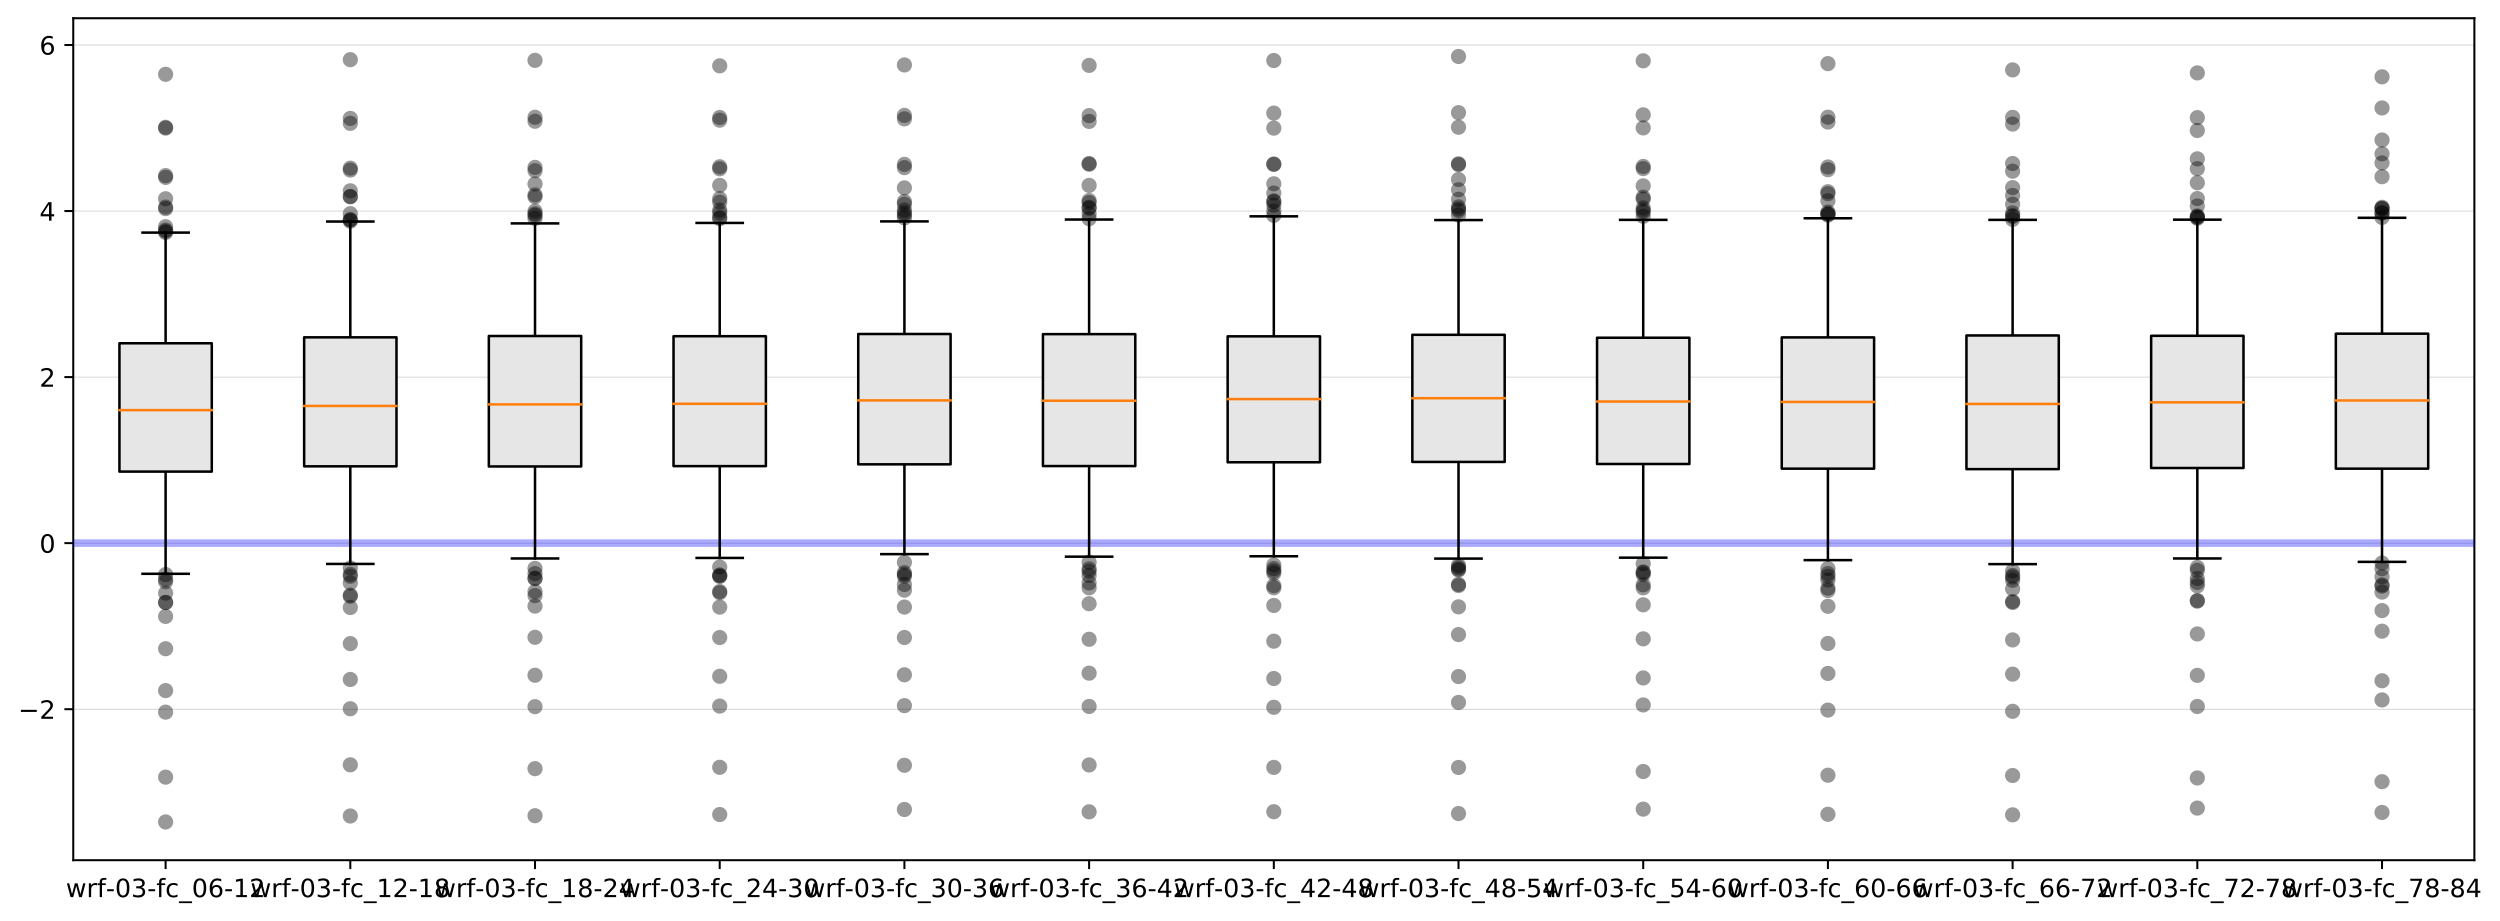 <?xml version="1.0" encoding="utf-8" standalone="no"?>
<!DOCTYPE svg PUBLIC "-//W3C//DTD SVG 1.1//EN"
  "http://www.w3.org/Graphics/SVG/1.1/DTD/svg11.dtd">
<!-- Created with matplotlib (https://matplotlib.org/) -->
<svg height="363.996pt" version="1.1" viewBox="0 0 987.667 363.996" width="987.667pt" xmlns="http://www.w3.org/2000/svg" xmlns:xlink="http://www.w3.org/1999/xlink">
 <defs>
  <style type="text/css">
*{stroke-linecap:butt;stroke-linejoin:round;}
  </style>
 </defs>
 <g id="figure_1">
  <g id="patch_1">
   <path d="M 0 363.996 
L 987.667 363.996 
L 987.667 0 
L 0 0 
z
" style="fill:#ffffff;"/>
  </g>
  <g id="axes_1">
   <g id="patch_2">
    <path d="M 28.942 339.84 
L 977.542 339.84 
L 977.542 7.2 
L 28.942 7.2 
z
" style="fill:#ffffff;"/>
   </g>
   <g id="matplotlib.axis_1">
    <g id="xtick_1">
     <g id="line2d_1">
      <defs>
       <path d="M 0 0 
L 0 3.5 
" id="mac5df40c8a" style="stroke:#000000;stroke-width:0.8;"/>
      </defs>
      <g>
       <use style="stroke:#000000;stroke-width:0.8;" x="65.427" xlink:href="#mac5df40c8a" y="339.84"/>
      </g>
     </g>
     <g id="text_1">
      <!-- wrf-03-fc_06-12 -->
      <defs>
       <path d="M 4.203 54.688 
L 13.188 54.688 
L 24.422 12.016 
L 35.594 54.688 
L 46.188 54.688 
L 57.422 12.016 
L 68.609 54.688 
L 77.594 54.688 
L 63.281 0 
L 52.688 0 
L 40.922 44.828 
L 29.109 0 
L 18.5 0 
z
" id="DejaVuSans-119"/>
       <path d="M 41.109 46.297 
Q 39.594 47.172 37.812 47.578 
Q 36.031 48 33.891 48 
Q 26.266 48 22.188 43.047 
Q 18.109 38.094 18.109 28.812 
L 18.109 0 
L 9.078 0 
L 9.078 54.688 
L 18.109 54.688 
L 18.109 46.188 
Q 20.953 51.172 25.484 53.578 
Q 30.031 56 36.531 56 
Q 37.453 56 38.578 55.875 
Q 39.703 55.766 41.062 55.516 
z
" id="DejaVuSans-114"/>
       <path d="M 37.109 75.984 
L 37.109 68.5 
L 28.516 68.5 
Q 23.688 68.5 21.797 66.547 
Q 19.922 64.594 19.922 59.516 
L 19.922 54.688 
L 34.719 54.688 
L 34.719 47.703 
L 19.922 47.703 
L 19.922 0 
L 10.891 0 
L 10.891 47.703 
L 2.297 47.703 
L 2.297 54.688 
L 10.891 54.688 
L 10.891 58.5 
Q 10.891 67.625 15.141 71.797 
Q 19.391 75.984 28.609 75.984 
z
" id="DejaVuSans-102"/>
       <path d="M 4.891 31.391 
L 31.203 31.391 
L 31.203 23.391 
L 4.891 23.391 
z
" id="DejaVuSans-45"/>
       <path d="M 31.781 66.406 
Q 24.172 66.406 20.328 58.906 
Q 16.5 51.422 16.5 36.375 
Q 16.5 21.391 20.328 13.891 
Q 24.172 6.391 31.781 6.391 
Q 39.453 6.391 43.281 13.891 
Q 47.125 21.391 47.125 36.375 
Q 47.125 51.422 43.281 58.906 
Q 39.453 66.406 31.781 66.406 
z
M 31.781 74.219 
Q 44.047 74.219 50.516 64.516 
Q 56.984 54.828 56.984 36.375 
Q 56.984 17.969 50.516 8.266 
Q 44.047 -1.422 31.781 -1.422 
Q 19.531 -1.422 13.062 8.266 
Q 6.594 17.969 6.594 36.375 
Q 6.594 54.828 13.062 64.516 
Q 19.531 74.219 31.781 74.219 
z
" id="DejaVuSans-48"/>
       <path d="M 40.578 39.312 
Q 47.656 37.797 51.625 33 
Q 55.609 28.219 55.609 21.188 
Q 55.609 10.406 48.188 4.484 
Q 40.766 -1.422 27.094 -1.422 
Q 22.516 -1.422 17.656 -0.516 
Q 12.797 0.391 7.625 2.203 
L 7.625 11.719 
Q 11.719 9.328 16.594 8.109 
Q 21.484 6.891 26.812 6.891 
Q 36.078 6.891 40.938 10.547 
Q 45.797 14.203 45.797 21.188 
Q 45.797 27.641 41.281 31.266 
Q 36.766 34.906 28.719 34.906 
L 20.219 34.906 
L 20.219 43.016 
L 29.109 43.016 
Q 36.375 43.016 40.234 45.922 
Q 44.094 48.828 44.094 54.297 
Q 44.094 59.906 40.109 62.906 
Q 36.141 65.922 28.719 65.922 
Q 24.656 65.922 20.016 65.031 
Q 15.375 64.156 9.812 62.312 
L 9.812 71.094 
Q 15.438 72.656 20.344 73.438 
Q 25.25 74.219 29.594 74.219 
Q 40.828 74.219 47.359 69.109 
Q 53.906 64.016 53.906 55.328 
Q 53.906 49.266 50.438 45.094 
Q 46.969 40.922 40.578 39.312 
z
" id="DejaVuSans-51"/>
       <path d="M 48.781 52.594 
L 48.781 44.188 
Q 44.969 46.297 41.141 47.344 
Q 37.312 48.391 33.406 48.391 
Q 24.656 48.391 19.812 42.844 
Q 14.984 37.312 14.984 27.297 
Q 14.984 17.281 19.812 11.734 
Q 24.656 6.203 33.406 6.203 
Q 37.312 6.203 41.141 7.25 
Q 44.969 8.297 48.781 10.406 
L 48.781 2.094 
Q 45.016 0.344 40.984 -0.531 
Q 36.969 -1.422 32.422 -1.422 
Q 20.062 -1.422 12.781 6.344 
Q 5.516 14.109 5.516 27.297 
Q 5.516 40.672 12.859 48.328 
Q 20.219 56 33.016 56 
Q 37.156 56 41.109 55.141 
Q 45.062 54.297 48.781 52.594 
z
" id="DejaVuSans-99"/>
       <path d="M 50.984 -16.609 
L 50.984 -23.578 
L -0.984 -23.578 
L -0.984 -16.609 
z
" id="DejaVuSans-95"/>
       <path d="M 33.016 40.375 
Q 26.375 40.375 22.484 35.828 
Q 18.609 31.297 18.609 23.391 
Q 18.609 15.531 22.484 10.953 
Q 26.375 6.391 33.016 6.391 
Q 39.656 6.391 43.531 10.953 
Q 47.406 15.531 47.406 23.391 
Q 47.406 31.297 43.531 35.828 
Q 39.656 40.375 33.016 40.375 
z
M 52.594 71.297 
L 52.594 62.312 
Q 48.875 64.062 45.094 64.984 
Q 41.312 65.922 37.594 65.922 
Q 27.828 65.922 22.672 59.328 
Q 17.531 52.734 16.797 39.406 
Q 19.672 43.656 24.016 45.922 
Q 28.375 48.188 33.594 48.188 
Q 44.578 48.188 50.953 41.516 
Q 57.328 34.859 57.328 23.391 
Q 57.328 12.156 50.688 5.359 
Q 44.047 -1.422 33.016 -1.422 
Q 20.359 -1.422 13.672 8.266 
Q 6.984 17.969 6.984 36.375 
Q 6.984 53.656 15.188 63.938 
Q 23.391 74.219 37.203 74.219 
Q 40.922 74.219 44.703 73.484 
Q 48.484 72.75 52.594 71.297 
z
" id="DejaVuSans-54"/>
       <path d="M 12.406 8.297 
L 28.516 8.297 
L 28.516 63.922 
L 10.984 60.406 
L 10.984 69.391 
L 28.422 72.906 
L 38.281 72.906 
L 38.281 8.297 
L 54.391 8.297 
L 54.391 0 
L 12.406 0 
z
" id="DejaVuSans-49"/>
       <path d="M 19.188 8.297 
L 53.609 8.297 
L 53.609 0 
L 7.328 0 
L 7.328 8.297 
Q 12.938 14.109 22.625 23.891 
Q 32.328 33.688 34.812 36.531 
Q 39.547 41.844 41.422 45.531 
Q 43.312 49.219 43.312 52.781 
Q 43.312 58.594 39.234 62.25 
Q 35.156 65.922 28.609 65.922 
Q 23.969 65.922 18.812 64.312 
Q 13.672 62.703 7.812 59.422 
L 7.812 69.391 
Q 13.766 71.781 18.938 73 
Q 24.125 74.219 28.422 74.219 
Q 39.75 74.219 46.484 68.547 
Q 53.219 62.891 53.219 53.422 
Q 53.219 48.922 51.531 44.891 
Q 49.859 40.875 45.406 35.406 
Q 44.188 33.984 37.641 27.219 
Q 31.109 20.453 19.188 8.297 
z
" id="DejaVuSans-50"/>
      </defs>
      <g transform="translate(26.017 354.438)scale(0.1 -0.1)">
       <use xlink:href="#DejaVuSans-119"/>
       <use x="81.787" xlink:href="#DejaVuSans-114"/>
       <use x="122.9" xlink:href="#DejaVuSans-102"/>
       <use x="158.027" xlink:href="#DejaVuSans-45"/>
       <use x="194.111" xlink:href="#DejaVuSans-48"/>
       <use x="257.734" xlink:href="#DejaVuSans-51"/>
       <use x="321.357" xlink:href="#DejaVuSans-45"/>
       <use x="357.441" xlink:href="#DejaVuSans-102"/>
       <use x="392.646" xlink:href="#DejaVuSans-99"/>
       <use x="447.627" xlink:href="#DejaVuSans-95"/>
       <use x="497.627" xlink:href="#DejaVuSans-48"/>
       <use x="561.25" xlink:href="#DejaVuSans-54"/>
       <use x="624.873" xlink:href="#DejaVuSans-45"/>
       <use x="660.957" xlink:href="#DejaVuSans-49"/>
       <use x="724.58" xlink:href="#DejaVuSans-50"/>
      </g>
     </g>
    </g>
    <g id="xtick_2">
     <g id="line2d_2">
      <g>
       <use style="stroke:#000000;stroke-width:0.8;" x="138.396" xlink:href="#mac5df40c8a" y="339.84"/>
      </g>
     </g>
     <g id="text_2">
      <!-- wrf-03-fc_12-18 -->
      <defs>
       <path d="M 31.781 34.625 
Q 24.75 34.625 20.719 30.859 
Q 16.703 27.094 16.703 20.516 
Q 16.703 13.922 20.719 10.156 
Q 24.75 6.391 31.781 6.391 
Q 38.812 6.391 42.859 10.172 
Q 46.922 13.969 46.922 20.516 
Q 46.922 27.094 42.891 30.859 
Q 38.875 34.625 31.781 34.625 
z
M 21.922 38.812 
Q 15.578 40.375 12.031 44.719 
Q 8.5 49.078 8.5 55.328 
Q 8.5 64.062 14.719 69.141 
Q 20.953 74.219 31.781 74.219 
Q 42.672 74.219 48.875 69.141 
Q 55.078 64.062 55.078 55.328 
Q 55.078 49.078 51.531 44.719 
Q 48 40.375 41.703 38.812 
Q 48.828 37.156 52.797 32.312 
Q 56.781 27.484 56.781 20.516 
Q 56.781 9.906 50.312 4.234 
Q 43.844 -1.422 31.781 -1.422 
Q 19.734 -1.422 13.25 4.234 
Q 6.781 9.906 6.781 20.516 
Q 6.781 27.484 10.781 32.312 
Q 14.797 37.156 21.922 38.812 
z
M 18.312 54.391 
Q 18.312 48.734 21.844 45.562 
Q 25.391 42.391 31.781 42.391 
Q 38.141 42.391 41.719 45.562 
Q 45.312 48.734 45.312 54.391 
Q 45.312 60.062 41.719 63.234 
Q 38.141 66.406 31.781 66.406 
Q 25.391 66.406 21.844 63.234 
Q 18.312 60.062 18.312 54.391 
z
" id="DejaVuSans-56"/>
      </defs>
      <g transform="translate(98.987 354.438)scale(0.1 -0.1)">
       <use xlink:href="#DejaVuSans-119"/>
       <use x="81.787" xlink:href="#DejaVuSans-114"/>
       <use x="122.9" xlink:href="#DejaVuSans-102"/>
       <use x="158.027" xlink:href="#DejaVuSans-45"/>
       <use x="194.111" xlink:href="#DejaVuSans-48"/>
       <use x="257.734" xlink:href="#DejaVuSans-51"/>
       <use x="321.357" xlink:href="#DejaVuSans-45"/>
       <use x="357.441" xlink:href="#DejaVuSans-102"/>
       <use x="392.646" xlink:href="#DejaVuSans-99"/>
       <use x="447.627" xlink:href="#DejaVuSans-95"/>
       <use x="497.627" xlink:href="#DejaVuSans-49"/>
       <use x="561.25" xlink:href="#DejaVuSans-50"/>
       <use x="624.873" xlink:href="#DejaVuSans-45"/>
       <use x="660.957" xlink:href="#DejaVuSans-49"/>
       <use x="724.58" xlink:href="#DejaVuSans-56"/>
      </g>
     </g>
    </g>
    <g id="xtick_3">
     <g id="line2d_3">
      <g>
       <use style="stroke:#000000;stroke-width:0.8;" x="211.365" xlink:href="#mac5df40c8a" y="339.84"/>
      </g>
     </g>
     <g id="text_3">
      <!-- wrf-03-fc_18-24 -->
      <defs>
       <path d="M 37.797 64.312 
L 12.891 25.391 
L 37.797 25.391 
z
M 35.203 72.906 
L 47.609 72.906 
L 47.609 25.391 
L 58.016 25.391 
L 58.016 17.188 
L 47.609 17.188 
L 47.609 0 
L 37.797 0 
L 37.797 17.188 
L 4.891 17.188 
L 4.891 26.703 
z
" id="DejaVuSans-52"/>
      </defs>
      <g transform="translate(171.956 354.438)scale(0.1 -0.1)">
       <use xlink:href="#DejaVuSans-119"/>
       <use x="81.787" xlink:href="#DejaVuSans-114"/>
       <use x="122.9" xlink:href="#DejaVuSans-102"/>
       <use x="158.027" xlink:href="#DejaVuSans-45"/>
       <use x="194.111" xlink:href="#DejaVuSans-48"/>
       <use x="257.734" xlink:href="#DejaVuSans-51"/>
       <use x="321.357" xlink:href="#DejaVuSans-45"/>
       <use x="357.441" xlink:href="#DejaVuSans-102"/>
       <use x="392.646" xlink:href="#DejaVuSans-99"/>
       <use x="447.627" xlink:href="#DejaVuSans-95"/>
       <use x="497.627" xlink:href="#DejaVuSans-49"/>
       <use x="561.25" xlink:href="#DejaVuSans-56"/>
       <use x="624.873" xlink:href="#DejaVuSans-45"/>
       <use x="660.957" xlink:href="#DejaVuSans-50"/>
       <use x="724.58" xlink:href="#DejaVuSans-52"/>
      </g>
     </g>
    </g>
    <g id="xtick_4">
     <g id="line2d_4">
      <g>
       <use style="stroke:#000000;stroke-width:0.8;" x="284.334" xlink:href="#mac5df40c8a" y="339.84"/>
      </g>
     </g>
     <g id="text_4">
      <!-- wrf-03-fc_24-30 -->
      <g transform="translate(244.925 354.438)scale(0.1 -0.1)">
       <use xlink:href="#DejaVuSans-119"/>
       <use x="81.787" xlink:href="#DejaVuSans-114"/>
       <use x="122.9" xlink:href="#DejaVuSans-102"/>
       <use x="158.027" xlink:href="#DejaVuSans-45"/>
       <use x="194.111" xlink:href="#DejaVuSans-48"/>
       <use x="257.734" xlink:href="#DejaVuSans-51"/>
       <use x="321.357" xlink:href="#DejaVuSans-45"/>
       <use x="357.441" xlink:href="#DejaVuSans-102"/>
       <use x="392.646" xlink:href="#DejaVuSans-99"/>
       <use x="447.627" xlink:href="#DejaVuSans-95"/>
       <use x="497.627" xlink:href="#DejaVuSans-50"/>
       <use x="561.25" xlink:href="#DejaVuSans-52"/>
       <use x="624.873" xlink:href="#DejaVuSans-45"/>
       <use x="660.957" xlink:href="#DejaVuSans-51"/>
       <use x="724.58" xlink:href="#DejaVuSans-48"/>
      </g>
     </g>
    </g>
    <g id="xtick_5">
     <g id="line2d_5">
      <g>
       <use style="stroke:#000000;stroke-width:0.8;" x="357.304" xlink:href="#mac5df40c8a" y="339.84"/>
      </g>
     </g>
     <g id="text_5">
      <!-- wrf-03-fc_30-36 -->
      <g transform="translate(317.894 354.438)scale(0.1 -0.1)">
       <use xlink:href="#DejaVuSans-119"/>
       <use x="81.787" xlink:href="#DejaVuSans-114"/>
       <use x="122.9" xlink:href="#DejaVuSans-102"/>
       <use x="158.027" xlink:href="#DejaVuSans-45"/>
       <use x="194.111" xlink:href="#DejaVuSans-48"/>
       <use x="257.734" xlink:href="#DejaVuSans-51"/>
       <use x="321.357" xlink:href="#DejaVuSans-45"/>
       <use x="357.441" xlink:href="#DejaVuSans-102"/>
       <use x="392.646" xlink:href="#DejaVuSans-99"/>
       <use x="447.627" xlink:href="#DejaVuSans-95"/>
       <use x="497.627" xlink:href="#DejaVuSans-51"/>
       <use x="561.25" xlink:href="#DejaVuSans-48"/>
       <use x="624.873" xlink:href="#DejaVuSans-45"/>
       <use x="660.957" xlink:href="#DejaVuSans-51"/>
       <use x="724.58" xlink:href="#DejaVuSans-54"/>
      </g>
     </g>
    </g>
    <g id="xtick_6">
     <g id="line2d_6">
      <g>
       <use style="stroke:#000000;stroke-width:0.8;" x="430.273" xlink:href="#mac5df40c8a" y="339.84"/>
      </g>
     </g>
     <g id="text_6">
      <!-- wrf-03-fc_36-42 -->
      <g transform="translate(390.864 354.438)scale(0.1 -0.1)">
       <use xlink:href="#DejaVuSans-119"/>
       <use x="81.787" xlink:href="#DejaVuSans-114"/>
       <use x="122.9" xlink:href="#DejaVuSans-102"/>
       <use x="158.027" xlink:href="#DejaVuSans-45"/>
       <use x="194.111" xlink:href="#DejaVuSans-48"/>
       <use x="257.734" xlink:href="#DejaVuSans-51"/>
       <use x="321.357" xlink:href="#DejaVuSans-45"/>
       <use x="357.441" xlink:href="#DejaVuSans-102"/>
       <use x="392.646" xlink:href="#DejaVuSans-99"/>
       <use x="447.627" xlink:href="#DejaVuSans-95"/>
       <use x="497.627" xlink:href="#DejaVuSans-51"/>
       <use x="561.25" xlink:href="#DejaVuSans-54"/>
       <use x="624.873" xlink:href="#DejaVuSans-45"/>
       <use x="660.957" xlink:href="#DejaVuSans-52"/>
       <use x="724.58" xlink:href="#DejaVuSans-50"/>
      </g>
     </g>
    </g>
    <g id="xtick_7">
     <g id="line2d_7">
      <g>
       <use style="stroke:#000000;stroke-width:0.8;" x="503.242" xlink:href="#mac5df40c8a" y="339.84"/>
      </g>
     </g>
     <g id="text_7">
      <!-- wrf-03-fc_42-48 -->
      <g transform="translate(463.833 354.438)scale(0.1 -0.1)">
       <use xlink:href="#DejaVuSans-119"/>
       <use x="81.787" xlink:href="#DejaVuSans-114"/>
       <use x="122.9" xlink:href="#DejaVuSans-102"/>
       <use x="158.027" xlink:href="#DejaVuSans-45"/>
       <use x="194.111" xlink:href="#DejaVuSans-48"/>
       <use x="257.734" xlink:href="#DejaVuSans-51"/>
       <use x="321.357" xlink:href="#DejaVuSans-45"/>
       <use x="357.441" xlink:href="#DejaVuSans-102"/>
       <use x="392.646" xlink:href="#DejaVuSans-99"/>
       <use x="447.627" xlink:href="#DejaVuSans-95"/>
       <use x="497.627" xlink:href="#DejaVuSans-52"/>
       <use x="561.25" xlink:href="#DejaVuSans-50"/>
       <use x="624.873" xlink:href="#DejaVuSans-45"/>
       <use x="660.957" xlink:href="#DejaVuSans-52"/>
       <use x="724.58" xlink:href="#DejaVuSans-56"/>
      </g>
     </g>
    </g>
    <g id="xtick_8">
     <g id="line2d_8">
      <g>
       <use style="stroke:#000000;stroke-width:0.8;" x="576.211" xlink:href="#mac5df40c8a" y="339.84"/>
      </g>
     </g>
     <g id="text_8">
      <!-- wrf-03-fc_48-54 -->
      <defs>
       <path d="M 10.797 72.906 
L 49.516 72.906 
L 49.516 64.594 
L 19.828 64.594 
L 19.828 46.734 
Q 21.969 47.469 24.109 47.828 
Q 26.266 48.188 28.422 48.188 
Q 40.625 48.188 47.75 41.5 
Q 54.891 34.812 54.891 23.391 
Q 54.891 11.625 47.562 5.094 
Q 40.234 -1.422 26.906 -1.422 
Q 22.312 -1.422 17.547 -0.641 
Q 12.797 0.141 7.719 1.703 
L 7.719 11.625 
Q 12.109 9.234 16.797 8.062 
Q 21.484 6.891 26.703 6.891 
Q 35.156 6.891 40.078 11.328 
Q 45.016 15.766 45.016 23.391 
Q 45.016 31 40.078 35.438 
Q 35.156 39.891 26.703 39.891 
Q 22.75 39.891 18.812 39.016 
Q 14.891 38.141 10.797 36.281 
z
" id="DejaVuSans-53"/>
      </defs>
      <g transform="translate(536.802 354.438)scale(0.1 -0.1)">
       <use xlink:href="#DejaVuSans-119"/>
       <use x="81.787" xlink:href="#DejaVuSans-114"/>
       <use x="122.9" xlink:href="#DejaVuSans-102"/>
       <use x="158.027" xlink:href="#DejaVuSans-45"/>
       <use x="194.111" xlink:href="#DejaVuSans-48"/>
       <use x="257.734" xlink:href="#DejaVuSans-51"/>
       <use x="321.357" xlink:href="#DejaVuSans-45"/>
       <use x="357.441" xlink:href="#DejaVuSans-102"/>
       <use x="392.646" xlink:href="#DejaVuSans-99"/>
       <use x="447.627" xlink:href="#DejaVuSans-95"/>
       <use x="497.627" xlink:href="#DejaVuSans-52"/>
       <use x="561.25" xlink:href="#DejaVuSans-56"/>
       <use x="624.873" xlink:href="#DejaVuSans-45"/>
       <use x="660.957" xlink:href="#DejaVuSans-53"/>
       <use x="724.58" xlink:href="#DejaVuSans-52"/>
      </g>
     </g>
    </g>
    <g id="xtick_9">
     <g id="line2d_9">
      <g>
       <use style="stroke:#000000;stroke-width:0.8;" x="649.181" xlink:href="#mac5df40c8a" y="339.84"/>
      </g>
     </g>
     <g id="text_9">
      <!-- wrf-03-fc_54-60 -->
      <g transform="translate(609.771 354.438)scale(0.1 -0.1)">
       <use xlink:href="#DejaVuSans-119"/>
       <use x="81.787" xlink:href="#DejaVuSans-114"/>
       <use x="122.9" xlink:href="#DejaVuSans-102"/>
       <use x="158.027" xlink:href="#DejaVuSans-45"/>
       <use x="194.111" xlink:href="#DejaVuSans-48"/>
       <use x="257.734" xlink:href="#DejaVuSans-51"/>
       <use x="321.357" xlink:href="#DejaVuSans-45"/>
       <use x="357.441" xlink:href="#DejaVuSans-102"/>
       <use x="392.646" xlink:href="#DejaVuSans-99"/>
       <use x="447.627" xlink:href="#DejaVuSans-95"/>
       <use x="497.627" xlink:href="#DejaVuSans-53"/>
       <use x="561.25" xlink:href="#DejaVuSans-52"/>
       <use x="624.873" xlink:href="#DejaVuSans-45"/>
       <use x="660.957" xlink:href="#DejaVuSans-54"/>
       <use x="724.58" xlink:href="#DejaVuSans-48"/>
      </g>
     </g>
    </g>
    <g id="xtick_10">
     <g id="line2d_10">
      <g>
       <use style="stroke:#000000;stroke-width:0.8;" x="722.15" xlink:href="#mac5df40c8a" y="339.84"/>
      </g>
     </g>
     <g id="text_10">
      <!-- wrf-03-fc_60-66 -->
      <g transform="translate(682.741 354.438)scale(0.1 -0.1)">
       <use xlink:href="#DejaVuSans-119"/>
       <use x="81.787" xlink:href="#DejaVuSans-114"/>
       <use x="122.9" xlink:href="#DejaVuSans-102"/>
       <use x="158.027" xlink:href="#DejaVuSans-45"/>
       <use x="194.111" xlink:href="#DejaVuSans-48"/>
       <use x="257.734" xlink:href="#DejaVuSans-51"/>
       <use x="321.357" xlink:href="#DejaVuSans-45"/>
       <use x="357.441" xlink:href="#DejaVuSans-102"/>
       <use x="392.646" xlink:href="#DejaVuSans-99"/>
       <use x="447.627" xlink:href="#DejaVuSans-95"/>
       <use x="497.627" xlink:href="#DejaVuSans-54"/>
       <use x="561.25" xlink:href="#DejaVuSans-48"/>
       <use x="624.873" xlink:href="#DejaVuSans-45"/>
       <use x="660.957" xlink:href="#DejaVuSans-54"/>
       <use x="724.58" xlink:href="#DejaVuSans-54"/>
      </g>
     </g>
    </g>
    <g id="xtick_11">
     <g id="line2d_11">
      <g>
       <use style="stroke:#000000;stroke-width:0.8;" x="795.119" xlink:href="#mac5df40c8a" y="339.84"/>
      </g>
     </g>
     <g id="text_11">
      <!-- wrf-03-fc_66-72 -->
      <defs>
       <path d="M 8.203 72.906 
L 55.078 72.906 
L 55.078 68.703 
L 28.609 0 
L 18.312 0 
L 43.219 64.594 
L 8.203 64.594 
z
" id="DejaVuSans-55"/>
      </defs>
      <g transform="translate(755.71 354.438)scale(0.1 -0.1)">
       <use xlink:href="#DejaVuSans-119"/>
       <use x="81.787" xlink:href="#DejaVuSans-114"/>
       <use x="122.9" xlink:href="#DejaVuSans-102"/>
       <use x="158.027" xlink:href="#DejaVuSans-45"/>
       <use x="194.111" xlink:href="#DejaVuSans-48"/>
       <use x="257.734" xlink:href="#DejaVuSans-51"/>
       <use x="321.357" xlink:href="#DejaVuSans-45"/>
       <use x="357.441" xlink:href="#DejaVuSans-102"/>
       <use x="392.646" xlink:href="#DejaVuSans-99"/>
       <use x="447.627" xlink:href="#DejaVuSans-95"/>
       <use x="497.627" xlink:href="#DejaVuSans-54"/>
       <use x="561.25" xlink:href="#DejaVuSans-54"/>
       <use x="624.873" xlink:href="#DejaVuSans-45"/>
       <use x="660.957" xlink:href="#DejaVuSans-55"/>
       <use x="724.58" xlink:href="#DejaVuSans-50"/>
      </g>
     </g>
    </g>
    <g id="xtick_12">
     <g id="line2d_12">
      <g>
       <use style="stroke:#000000;stroke-width:0.8;" x="868.088" xlink:href="#mac5df40c8a" y="339.84"/>
      </g>
     </g>
     <g id="text_12">
      <!-- wrf-03-fc_72-78 -->
      <g transform="translate(828.679 354.438)scale(0.1 -0.1)">
       <use xlink:href="#DejaVuSans-119"/>
       <use x="81.787" xlink:href="#DejaVuSans-114"/>
       <use x="122.9" xlink:href="#DejaVuSans-102"/>
       <use x="158.027" xlink:href="#DejaVuSans-45"/>
       <use x="194.111" xlink:href="#DejaVuSans-48"/>
       <use x="257.734" xlink:href="#DejaVuSans-51"/>
       <use x="321.357" xlink:href="#DejaVuSans-45"/>
       <use x="357.441" xlink:href="#DejaVuSans-102"/>
       <use x="392.646" xlink:href="#DejaVuSans-99"/>
       <use x="447.627" xlink:href="#DejaVuSans-95"/>
       <use x="497.627" xlink:href="#DejaVuSans-55"/>
       <use x="561.25" xlink:href="#DejaVuSans-50"/>
       <use x="624.873" xlink:href="#DejaVuSans-45"/>
       <use x="660.957" xlink:href="#DejaVuSans-55"/>
       <use x="724.58" xlink:href="#DejaVuSans-56"/>
      </g>
     </g>
    </g>
    <g id="xtick_13">
     <g id="line2d_13">
      <g>
       <use style="stroke:#000000;stroke-width:0.8;" x="941.058" xlink:href="#mac5df40c8a" y="339.84"/>
      </g>
     </g>
     <g id="text_13">
      <!-- wrf-03-fc_78-84 -->
      <g transform="translate(901.648 354.438)scale(0.1 -0.1)">
       <use xlink:href="#DejaVuSans-119"/>
       <use x="81.787" xlink:href="#DejaVuSans-114"/>
       <use x="122.9" xlink:href="#DejaVuSans-102"/>
       <use x="158.027" xlink:href="#DejaVuSans-45"/>
       <use x="194.111" xlink:href="#DejaVuSans-48"/>
       <use x="257.734" xlink:href="#DejaVuSans-51"/>
       <use x="321.357" xlink:href="#DejaVuSans-45"/>
       <use x="357.441" xlink:href="#DejaVuSans-102"/>
       <use x="392.646" xlink:href="#DejaVuSans-99"/>
       <use x="447.627" xlink:href="#DejaVuSans-95"/>
       <use x="497.627" xlink:href="#DejaVuSans-55"/>
       <use x="561.25" xlink:href="#DejaVuSans-56"/>
       <use x="624.873" xlink:href="#DejaVuSans-45"/>
       <use x="660.957" xlink:href="#DejaVuSans-56"/>
       <use x="724.58" xlink:href="#DejaVuSans-52"/>
      </g>
     </g>
    </g>
   </g>
   <g id="matplotlib.axis_2">
    <g id="ytick_1">
     <g id="line2d_14">
      <path clip-path="url(#p064af4283c)" d="M 28.942 280.18 
L 977.542 280.18 
" style="fill:none;stroke:#bfbfbf;stroke-linecap:square;stroke-width:0.25;"/>
     </g>
     <g id="line2d_15">
      <defs>
       <path d="M 0 0 
L -3.5 0 
" id="m049d438dd4" style="stroke:#000000;stroke-width:0.8;"/>
      </defs>
      <g>
       <use style="stroke:#000000;stroke-width:0.8;" x="28.942" xlink:href="#m049d438dd4" y="280.18"/>
      </g>
     </g>
     <g id="text_14">
      <!-- −2 -->
      <defs>
       <path d="M 10.594 35.5 
L 73.188 35.5 
L 73.188 27.203 
L 10.594 27.203 
z
" id="DejaVuSans-8722"/>
      </defs>
      <g transform="translate(7.2 283.979)scale(0.1 -0.1)">
       <use xlink:href="#DejaVuSans-8722"/>
       <use x="83.789" xlink:href="#DejaVuSans-50"/>
      </g>
     </g>
    </g>
    <g id="ytick_2">
     <g id="line2d_16">
      <path clip-path="url(#p064af4283c)" d="M 28.942 214.578 
L 977.542 214.578 
" style="fill:none;stroke:#bfbfbf;stroke-linecap:square;stroke-width:0.25;"/>
     </g>
     <g id="line2d_17">
      <g>
       <use style="stroke:#000000;stroke-width:0.8;" x="28.942" xlink:href="#m049d438dd4" y="214.578"/>
      </g>
     </g>
     <g id="text_15">
      <!-- 0 -->
      <g transform="translate(15.58 218.378)scale(0.1 -0.1)">
       <use xlink:href="#DejaVuSans-48"/>
      </g>
     </g>
    </g>
    <g id="ytick_3">
     <g id="line2d_18">
      <path clip-path="url(#p064af4283c)" d="M 28.942 148.977 
L 977.542 148.977 
" style="fill:none;stroke:#bfbfbf;stroke-linecap:square;stroke-width:0.25;"/>
     </g>
     <g id="line2d_19">
      <g>
       <use style="stroke:#000000;stroke-width:0.8;" x="28.942" xlink:href="#m049d438dd4" y="148.977"/>
      </g>
     </g>
     <g id="text_16">
      <!-- 2 -->
      <g transform="translate(15.58 152.776)scale(0.1 -0.1)">
       <use xlink:href="#DejaVuSans-50"/>
      </g>
     </g>
    </g>
    <g id="ytick_4">
     <g id="line2d_20">
      <path clip-path="url(#p064af4283c)" d="M 28.942 83.375 
L 977.542 83.375 
" style="fill:none;stroke:#bfbfbf;stroke-linecap:square;stroke-width:0.25;"/>
     </g>
     <g id="line2d_21">
      <g>
       <use style="stroke:#000000;stroke-width:0.8;" x="28.942" xlink:href="#m049d438dd4" y="83.375"/>
      </g>
     </g>
     <g id="text_17">
      <!-- 4 -->
      <g transform="translate(15.58 87.175)scale(0.1 -0.1)">
       <use xlink:href="#DejaVuSans-52"/>
      </g>
     </g>
    </g>
    <g id="ytick_5">
     <g id="line2d_22">
      <path clip-path="url(#p064af4283c)" d="M 28.942 17.774 
L 977.542 17.774 
" style="fill:none;stroke:#bfbfbf;stroke-linecap:square;stroke-width:0.25;"/>
     </g>
     <g id="line2d_23">
      <g>
       <use style="stroke:#000000;stroke-width:0.8;" x="28.942" xlink:href="#m049d438dd4" y="17.774"/>
      </g>
     </g>
     <g id="text_18">
      <!-- 6 -->
      <g transform="translate(15.58 21.573)scale(0.1 -0.1)">
       <use xlink:href="#DejaVuSans-54"/>
      </g>
     </g>
    </g>
   </g>
   <g id="patch_3">
    <path d="M 28.942 339.84 
L 28.942 7.2 
" style="fill:none;stroke:#000000;stroke-linecap:square;stroke-linejoin:miter;stroke-width:0.8;"/>
   </g>
   <g id="patch_4">
    <path d="M 977.542 339.84 
L 977.542 7.2 
" style="fill:none;stroke:#000000;stroke-linecap:square;stroke-linejoin:miter;stroke-width:0.8;"/>
   </g>
   <g id="patch_5">
    <path d="M 28.942 339.84 
L 977.542 339.84 
" style="fill:none;stroke:#000000;stroke-linecap:square;stroke-linejoin:miter;stroke-width:0.8;"/>
   </g>
   <g id="patch_6">
    <path d="M 28.942 7.2 
L 977.542 7.2 
" style="fill:none;stroke:#000000;stroke-linecap:square;stroke-linejoin:miter;stroke-width:0.8;"/>
   </g>
   <g id="line2d_24">
    <path clip-path="url(#p064af4283c)" d="M 28.942 214.578 
L 977.542 214.578 
" style="fill:none;stroke:#0000ff;stroke-linecap:square;stroke-opacity:0.333;stroke-width:3;"/>
   </g>
   <g id="line2d_25">
    <path clip-path="url(#p064af4283c)" d="M 65.427 186.314 
L 65.427 226.702 
" style="fill:none;stroke:#000000;stroke-linecap:square;"/>
   </g>
   <g id="line2d_26">
    <path clip-path="url(#p064af4283c)" d="M 65.427 135.62 
L 65.427 91.884 
" style="fill:none;stroke:#000000;stroke-linecap:square;"/>
   </g>
   <g id="line2d_27">
    <path clip-path="url(#p064af4283c)" d="M 56.306 226.702 
L 74.548 226.702 
" style="fill:none;stroke:#000000;stroke-linecap:square;"/>
   </g>
   <g id="line2d_28">
    <path clip-path="url(#p064af4283c)" d="M 56.306 91.884 
L 74.548 91.884 
" style="fill:none;stroke:#000000;stroke-linecap:square;"/>
   </g>
   <g id="line2d_29">
    <defs>
     <path d="M 0 3 
C 0.796 3 1.559 2.684 2.121 2.121 
C 2.684 1.559 3 0.796 3 0 
C 3 -0.796 2.684 -1.559 2.121 -2.121 
C 1.559 -2.684 0.796 -3 0 -3 
C -0.796 -3 -1.559 -2.684 -2.121 -2.121 
C -2.684 -1.559 -3 -0.796 -3 0 
C -3 0.796 -2.684 1.559 -2.121 2.121 
C -1.559 2.684 -0.796 3 0 3 
z
" id="mb3c50d729e" style="stroke:#000000;stroke-opacity:0;"/>
    </defs>
    <g clip-path="url(#p064af4283c)">
     <use style="fill-opacity:0.4;stroke:#000000;stroke-opacity:0;" x="65.427" xlink:href="#mb3c50d729e" y="226.98"/>
     <use style="fill-opacity:0.4;stroke:#000000;stroke-opacity:0;" x="65.427" xlink:href="#mb3c50d729e" y="229.811"/>
     <use style="fill-opacity:0.4;stroke:#000000;stroke-opacity:0;" x="65.427" xlink:href="#mb3c50d729e" y="307.027"/>
     <use style="fill-opacity:0.4;stroke:#000000;stroke-opacity:0;" x="65.427" xlink:href="#mb3c50d729e" y="281.338"/>
     <use style="fill-opacity:0.4;stroke:#000000;stroke-opacity:0;" x="65.427" xlink:href="#mb3c50d729e" y="238.054"/>
     <use style="fill-opacity:0.4;stroke:#000000;stroke-opacity:0;" x="65.427" xlink:href="#mb3c50d729e" y="256.291"/>
     <use style="fill-opacity:0.4;stroke:#000000;stroke-opacity:0;" x="65.427" xlink:href="#mb3c50d729e" y="324.72"/>
     <use style="fill-opacity:0.4;stroke:#000000;stroke-opacity:0;" x="65.427" xlink:href="#mb3c50d729e" y="243.528"/>
     <use style="fill-opacity:0.4;stroke:#000000;stroke-opacity:0;" x="65.427" xlink:href="#mb3c50d729e" y="272.829"/>
     <use style="fill-opacity:0.4;stroke:#000000;stroke-opacity:0;" x="65.427" xlink:href="#mb3c50d729e" y="234.324"/>
     <use style="fill-opacity:0.4;stroke:#000000;stroke-opacity:0;" x="65.427" xlink:href="#mb3c50d729e" y="228.83"/>
     <use style="fill-opacity:0.4;stroke:#000000;stroke-opacity:0;" x="65.427" xlink:href="#mb3c50d729e" y="237.992"/>
     <use style="fill-opacity:0.4;stroke:#000000;stroke-opacity:0;" x="65.427" xlink:href="#mb3c50d729e" y="50.292"/>
     <use style="fill-opacity:0.4;stroke:#000000;stroke-opacity:0;" x="65.427" xlink:href="#mb3c50d729e" y="82.418"/>
     <use style="fill-opacity:0.4;stroke:#000000;stroke-opacity:0;" x="65.427" xlink:href="#mb3c50d729e" y="29.362"/>
     <use style="fill-opacity:0.4;stroke:#000000;stroke-opacity:0;" x="65.427" xlink:href="#mb3c50d729e" y="78.521"/>
     <use style="fill-opacity:0.4;stroke:#000000;stroke-opacity:0;" x="65.427" xlink:href="#mb3c50d729e" y="70.094"/>
     <use style="fill-opacity:0.4;stroke:#000000;stroke-opacity:0;" x="65.427" xlink:href="#mb3c50d729e" y="69.373"/>
     <use style="fill-opacity:0.4;stroke:#000000;stroke-opacity:0;" x="65.427" xlink:href="#mb3c50d729e" y="81.814"/>
     <use style="fill-opacity:0.4;stroke:#000000;stroke-opacity:0;" x="65.427" xlink:href="#mb3c50d729e" y="91.379"/>
     <use style="fill-opacity:0.4;stroke:#000000;stroke-opacity:0;" x="65.427" xlink:href="#mb3c50d729e" y="90.887"/>
     <use style="fill-opacity:0.4;stroke:#000000;stroke-opacity:0;" x="65.427" xlink:href="#mb3c50d729e" y="91.831"/>
     <use style="fill-opacity:0.4;stroke:#000000;stroke-opacity:0;" x="65.427" xlink:href="#mb3c50d729e" y="50.614"/>
     <use style="fill-opacity:0.4;stroke:#000000;stroke-opacity:0;" x="65.427" xlink:href="#mb3c50d729e" y="89.552"/>
    </g>
   </g>
   <g id="line2d_30">
    <path clip-path="url(#p064af4283c)" d="M 138.396 184.228 
L 138.396 222.782 
" style="fill:none;stroke:#000000;stroke-linecap:square;"/>
   </g>
   <g id="line2d_31">
    <path clip-path="url(#p064af4283c)" d="M 138.396 133.259 
L 138.396 87.525 
" style="fill:none;stroke:#000000;stroke-linecap:square;"/>
   </g>
   <g id="line2d_32">
    <path clip-path="url(#p064af4283c)" d="M 129.275 222.782 
L 147.517 222.782 
" style="fill:none;stroke:#000000;stroke-linecap:square;"/>
   </g>
   <g id="line2d_33">
    <path clip-path="url(#p064af4283c)" d="M 129.275 87.525 
L 147.517 87.525 
" style="fill:none;stroke:#000000;stroke-linecap:square;"/>
   </g>
   <g id="line2d_34">
    <g clip-path="url(#p064af4283c)">
     <use style="fill-opacity:0.4;stroke:#000000;stroke-opacity:0;" x="138.396" xlink:href="#mb3c50d729e" y="224.389"/>
     <use style="fill-opacity:0.4;stroke:#000000;stroke-opacity:0;" x="138.396" xlink:href="#mb3c50d729e" y="227.666"/>
     <use style="fill-opacity:0.4;stroke:#000000;stroke-opacity:0;" x="138.396" xlink:href="#mb3c50d729e" y="302.156"/>
     <use style="fill-opacity:0.4;stroke:#000000;stroke-opacity:0;" x="138.396" xlink:href="#mb3c50d729e" y="279.996"/>
     <use style="fill-opacity:0.4;stroke:#000000;stroke-opacity:0;" x="138.396" xlink:href="#mb3c50d729e" y="235.115"/>
     <use style="fill-opacity:0.4;stroke:#000000;stroke-opacity:0;" x="138.396" xlink:href="#mb3c50d729e" y="254.271"/>
     <use style="fill-opacity:0.4;stroke:#000000;stroke-opacity:0;" x="138.396" xlink:href="#mb3c50d729e" y="322.371"/>
     <use style="fill-opacity:0.4;stroke:#000000;stroke-opacity:0;" x="138.396" xlink:href="#mb3c50d729e" y="239.999"/>
     <use style="fill-opacity:0.4;stroke:#000000;stroke-opacity:0;" x="138.396" xlink:href="#mb3c50d729e" y="268.431"/>
     <use style="fill-opacity:0.4;stroke:#000000;stroke-opacity:0;" x="138.396" xlink:href="#mb3c50d729e" y="230.29"/>
     <use style="fill-opacity:0.4;stroke:#000000;stroke-opacity:0;" x="138.396" xlink:href="#mb3c50d729e" y="226.925"/>
     <use style="fill-opacity:0.4;stroke:#000000;stroke-opacity:0;" x="138.396" xlink:href="#mb3c50d729e" y="235.561"/>
     <use style="fill-opacity:0.4;stroke:#000000;stroke-opacity:0;" x="138.396" xlink:href="#mb3c50d729e" y="48.725"/>
     <use style="fill-opacity:0.4;stroke:#000000;stroke-opacity:0;" x="138.396" xlink:href="#mb3c50d729e" y="77.638"/>
     <use style="fill-opacity:0.4;stroke:#000000;stroke-opacity:0;" x="138.396" xlink:href="#mb3c50d729e" y="23.576"/>
     <use style="fill-opacity:0.4;stroke:#000000;stroke-opacity:0;" x="138.396" xlink:href="#mb3c50d729e" y="75.388"/>
     <use style="fill-opacity:0.4;stroke:#000000;stroke-opacity:0;" x="138.396" xlink:href="#mb3c50d729e" y="66.421"/>
     <use style="fill-opacity:0.4;stroke:#000000;stroke-opacity:0;" x="138.396" xlink:href="#mb3c50d729e" y="67.198"/>
     <use style="fill-opacity:0.4;stroke:#000000;stroke-opacity:0;" x="138.396" xlink:href="#mb3c50d729e" y="77.737"/>
     <use style="fill-opacity:0.4;stroke:#000000;stroke-opacity:0;" x="138.396" xlink:href="#mb3c50d729e" y="86.764"/>
     <use style="fill-opacity:0.4;stroke:#000000;stroke-opacity:0;" x="138.396" xlink:href="#mb3c50d729e" y="87.384"/>
     <use style="fill-opacity:0.4;stroke:#000000;stroke-opacity:0;" x="138.396" xlink:href="#mb3c50d729e" y="46.766"/>
     <use style="fill-opacity:0.4;stroke:#000000;stroke-opacity:0;" x="138.396" xlink:href="#mb3c50d729e" y="84.402"/>
     <use style="fill-opacity:0.4;stroke:#000000;stroke-opacity:0;" x="138.396" xlink:href="#mb3c50d729e" y="86.918"/>
    </g>
   </g>
   <g id="line2d_35">
    <path clip-path="url(#p064af4283c)" d="M 211.365 184.279 
L 211.365 220.633 
" style="fill:none;stroke:#000000;stroke-linecap:square;"/>
   </g>
   <g id="line2d_36">
    <path clip-path="url(#p064af4283c)" d="M 211.365 132.731 
L 211.365 88.256 
" style="fill:none;stroke:#000000;stroke-linecap:square;"/>
   </g>
   <g id="line2d_37">
    <path clip-path="url(#p064af4283c)" d="M 202.244 220.633 
L 220.486 220.633 
" style="fill:none;stroke:#000000;stroke-linecap:square;"/>
   </g>
   <g id="line2d_38">
    <path clip-path="url(#p064af4283c)" d="M 202.244 88.256 
L 220.486 88.256 
" style="fill:none;stroke:#000000;stroke-linecap:square;"/>
   </g>
   <g id="line2d_39">
    <g clip-path="url(#p064af4283c)">
     <use style="fill-opacity:0.4;stroke:#000000;stroke-opacity:0;" x="211.365" xlink:href="#mb3c50d729e" y="224.546"/>
     <use style="fill-opacity:0.4;stroke:#000000;stroke-opacity:0;" x="211.365" xlink:href="#mb3c50d729e" y="228.62"/>
     <use style="fill-opacity:0.4;stroke:#000000;stroke-opacity:0;" x="211.365" xlink:href="#mb3c50d729e" y="303.675"/>
     <use style="fill-opacity:0.4;stroke:#000000;stroke-opacity:0;" x="211.365" xlink:href="#mb3c50d729e" y="279.173"/>
     <use style="fill-opacity:0.4;stroke:#000000;stroke-opacity:0;" x="211.365" xlink:href="#mb3c50d729e" y="233.718"/>
     <use style="fill-opacity:0.4;stroke:#000000;stroke-opacity:0;" x="211.365" xlink:href="#mb3c50d729e" y="251.774"/>
     <use style="fill-opacity:0.4;stroke:#000000;stroke-opacity:0;" x="211.365" xlink:href="#mb3c50d729e" y="322.267"/>
     <use style="fill-opacity:0.4;stroke:#000000;stroke-opacity:0;" x="211.365" xlink:href="#mb3c50d729e" y="239.448"/>
     <use style="fill-opacity:0.4;stroke:#000000;stroke-opacity:0;" x="211.365" xlink:href="#mb3c50d729e" y="266.768"/>
     <use style="fill-opacity:0.4;stroke:#000000;stroke-opacity:0;" x="211.365" xlink:href="#mb3c50d729e" y="228.404"/>
     <use style="fill-opacity:0.4;stroke:#000000;stroke-opacity:0;" x="211.365" xlink:href="#mb3c50d729e" y="226.616"/>
     <use style="fill-opacity:0.4;stroke:#000000;stroke-opacity:0;" x="211.365" xlink:href="#mb3c50d729e" y="235.305"/>
     <use style="fill-opacity:0.4;stroke:#000000;stroke-opacity:0;" x="211.365" xlink:href="#mb3c50d729e" y="47.898"/>
     <use style="fill-opacity:0.4;stroke:#000000;stroke-opacity:0;" x="211.365" xlink:href="#mb3c50d729e" y="77.757"/>
     <use style="fill-opacity:0.4;stroke:#000000;stroke-opacity:0;" x="211.365" xlink:href="#mb3c50d729e" y="23.842"/>
     <use style="fill-opacity:0.4;stroke:#000000;stroke-opacity:0;" x="211.365" xlink:href="#mb3c50d729e" y="86.278"/>
     <use style="fill-opacity:0.4;stroke:#000000;stroke-opacity:0;" x="211.365" xlink:href="#mb3c50d729e" y="72.689"/>
     <use style="fill-opacity:0.4;stroke:#000000;stroke-opacity:0;" x="211.365" xlink:href="#mb3c50d729e" y="67.437"/>
     <use style="fill-opacity:0.4;stroke:#000000;stroke-opacity:0;" x="211.365" xlink:href="#mb3c50d729e" y="66.129"/>
     <use style="fill-opacity:0.4;stroke:#000000;stroke-opacity:0;" x="211.365" xlink:href="#mb3c50d729e" y="76.996"/>
     <use style="fill-opacity:0.4;stroke:#000000;stroke-opacity:0;" x="211.365" xlink:href="#mb3c50d729e" y="83.405"/>
     <use style="fill-opacity:0.4;stroke:#000000;stroke-opacity:0;" x="211.365" xlink:href="#mb3c50d729e" y="46.327"/>
     <use style="fill-opacity:0.4;stroke:#000000;stroke-opacity:0;" x="211.365" xlink:href="#mb3c50d729e" y="85.045"/>
     <use style="fill-opacity:0.4;stroke:#000000;stroke-opacity:0;" x="211.365" xlink:href="#mb3c50d729e" y="84.487"/>
    </g>
   </g>
   <g id="line2d_40">
    <path clip-path="url(#p064af4283c)" d="M 284.334 184.143 
L 284.334 220.427 
" style="fill:none;stroke:#000000;stroke-linecap:square;"/>
   </g>
   <g id="line2d_41">
    <path clip-path="url(#p064af4283c)" d="M 284.334 132.833 
L 284.334 88.086 
" style="fill:none;stroke:#000000;stroke-linecap:square;"/>
   </g>
   <g id="line2d_42">
    <path clip-path="url(#p064af4283c)" d="M 275.213 220.427 
L 293.456 220.427 
" style="fill:none;stroke:#000000;stroke-linecap:square;"/>
   </g>
   <g id="line2d_43">
    <path clip-path="url(#p064af4283c)" d="M 275.213 88.086 
L 293.456 88.086 
" style="fill:none;stroke:#000000;stroke-linecap:square;"/>
   </g>
   <g id="line2d_44">
    <g clip-path="url(#p064af4283c)">
     <use style="fill-opacity:0.4;stroke:#000000;stroke-opacity:0;" x="284.334" xlink:href="#mb3c50d729e" y="224.032"/>
     <use style="fill-opacity:0.4;stroke:#000000;stroke-opacity:0;" x="284.334" xlink:href="#mb3c50d729e" y="227.705"/>
     <use style="fill-opacity:0.4;stroke:#000000;stroke-opacity:0;" x="284.334" xlink:href="#mb3c50d729e" y="303.134"/>
     <use style="fill-opacity:0.4;stroke:#000000;stroke-opacity:0;" x="284.334" xlink:href="#mb3c50d729e" y="278.947"/>
     <use style="fill-opacity:0.4;stroke:#000000;stroke-opacity:0;" x="284.334" xlink:href="#mb3c50d729e" y="233.691"/>
     <use style="fill-opacity:0.4;stroke:#000000;stroke-opacity:0;" x="284.334" xlink:href="#mb3c50d729e" y="251.863"/>
     <use style="fill-opacity:0.4;stroke:#000000;stroke-opacity:0;" x="284.334" xlink:href="#mb3c50d729e" y="321.794"/>
     <use style="fill-opacity:0.4;stroke:#000000;stroke-opacity:0;" x="284.334" xlink:href="#mb3c50d729e" y="239.838"/>
     <use style="fill-opacity:0.4;stroke:#000000;stroke-opacity:0;" x="284.334" xlink:href="#mb3c50d729e" y="267.187"/>
     <use style="fill-opacity:0.4;stroke:#000000;stroke-opacity:0;" x="284.334" xlink:href="#mb3c50d729e" y="227.512"/>
     <use style="fill-opacity:0.4;stroke:#000000;stroke-opacity:0;" x="284.334" xlink:href="#mb3c50d729e" y="227.141"/>
     <use style="fill-opacity:0.4;stroke:#000000;stroke-opacity:0;" x="284.334" xlink:href="#mb3c50d729e" y="234.157"/>
     <use style="fill-opacity:0.4;stroke:#000000;stroke-opacity:0;" x="284.334" xlink:href="#mb3c50d729e" y="47.468"/>
     <use style="fill-opacity:0.4;stroke:#000000;stroke-opacity:0;" x="284.334" xlink:href="#mb3c50d729e" y="79.866"/>
     <use style="fill-opacity:0.4;stroke:#000000;stroke-opacity:0;" x="284.334" xlink:href="#mb3c50d729e" y="26.013"/>
     <use style="fill-opacity:0.4;stroke:#000000;stroke-opacity:0;" x="284.334" xlink:href="#mb3c50d729e" y="86.386"/>
     <use style="fill-opacity:0.4;stroke:#000000;stroke-opacity:0;" x="284.334" xlink:href="#mb3c50d729e" y="73.24"/>
     <use style="fill-opacity:0.4;stroke:#000000;stroke-opacity:0;" x="284.334" xlink:href="#mb3c50d729e" y="66.69"/>
     <use style="fill-opacity:0.4;stroke:#000000;stroke-opacity:0;" x="284.334" xlink:href="#mb3c50d729e" y="65.879"/>
     <use style="fill-opacity:0.4;stroke:#000000;stroke-opacity:0;" x="284.334" xlink:href="#mb3c50d729e" y="78.452"/>
     <use style="fill-opacity:0.4;stroke:#000000;stroke-opacity:0;" x="284.334" xlink:href="#mb3c50d729e" y="82.998"/>
     <use style="fill-opacity:0.4;stroke:#000000;stroke-opacity:0;" x="284.334" xlink:href="#mb3c50d729e" y="46.399"/>
     <use style="fill-opacity:0.4;stroke:#000000;stroke-opacity:0;" x="284.334" xlink:href="#mb3c50d729e" y="85.927"/>
     <use style="fill-opacity:0.4;stroke:#000000;stroke-opacity:0;" x="284.334" xlink:href="#mb3c50d729e" y="84.146"/>
    </g>
   </g>
   <g id="line2d_45">
    <path clip-path="url(#p064af4283c)" d="M 357.304 183.442 
L 357.304 218.918 
" style="fill:none;stroke:#000000;stroke-linecap:square;"/>
   </g>
   <g id="line2d_46">
    <path clip-path="url(#p064af4283c)" d="M 357.304 131.956 
L 357.304 87.459 
" style="fill:none;stroke:#000000;stroke-linecap:square;"/>
   </g>
   <g id="line2d_47">
    <path clip-path="url(#p064af4283c)" d="M 348.183 218.918 
L 366.425 218.918 
" style="fill:none;stroke:#000000;stroke-linecap:square;"/>
   </g>
   <g id="line2d_48">
    <path clip-path="url(#p064af4283c)" d="M 348.183 87.459 
L 366.425 87.459 
" style="fill:none;stroke:#000000;stroke-linecap:square;"/>
   </g>
   <g id="line2d_49">
    <g clip-path="url(#p064af4283c)">
     <use style="fill-opacity:0.4;stroke:#000000;stroke-opacity:0;" x="357.304" xlink:href="#mb3c50d729e" y="222.162"/>
     <use style="fill-opacity:0.4;stroke:#000000;stroke-opacity:0;" x="357.304" xlink:href="#mb3c50d729e" y="227.636"/>
     <use style="fill-opacity:0.4;stroke:#000000;stroke-opacity:0;" x="357.304" xlink:href="#mb3c50d729e" y="302.333"/>
     <use style="fill-opacity:0.4;stroke:#000000;stroke-opacity:0;" x="357.304" xlink:href="#mb3c50d729e" y="278.773"/>
     <use style="fill-opacity:0.4;stroke:#000000;stroke-opacity:0;" x="357.304" xlink:href="#mb3c50d729e" y="230.9"/>
     <use style="fill-opacity:0.4;stroke:#000000;stroke-opacity:0;" x="357.304" xlink:href="#mb3c50d729e" y="251.85"/>
     <use style="fill-opacity:0.4;stroke:#000000;stroke-opacity:0;" x="357.304" xlink:href="#mb3c50d729e" y="319.797"/>
     <use style="fill-opacity:0.4;stroke:#000000;stroke-opacity:0;" x="357.304" xlink:href="#mb3c50d729e" y="239.828"/>
     <use style="fill-opacity:0.4;stroke:#000000;stroke-opacity:0;" x="357.304" xlink:href="#mb3c50d729e" y="266.581"/>
     <use style="fill-opacity:0.4;stroke:#000000;stroke-opacity:0;" x="357.304" xlink:href="#mb3c50d729e" y="226.987"/>
     <use style="fill-opacity:0.4;stroke:#000000;stroke-opacity:0;" x="357.304" xlink:href="#mb3c50d729e" y="226.246"/>
     <use style="fill-opacity:0.4;stroke:#000000;stroke-opacity:0;" x="357.304" xlink:href="#mb3c50d729e" y="233.16"/>
     <use style="fill-opacity:0.4;stroke:#000000;stroke-opacity:0;" x="357.304" xlink:href="#mb3c50d729e" y="46.957"/>
     <use style="fill-opacity:0.4;stroke:#000000;stroke-opacity:0;" x="357.304" xlink:href="#mb3c50d729e" y="79.623"/>
     <use style="fill-opacity:0.4;stroke:#000000;stroke-opacity:0;" x="357.304" xlink:href="#mb3c50d729e" y="25.662"/>
     <use style="fill-opacity:0.4;stroke:#000000;stroke-opacity:0;" x="357.304" xlink:href="#mb3c50d729e" y="86.081"/>
     <use style="fill-opacity:0.4;stroke:#000000;stroke-opacity:0;" x="357.304" xlink:href="#mb3c50d729e" y="74.23"/>
     <use style="fill-opacity:0.4;stroke:#000000;stroke-opacity:0;" x="357.304" xlink:href="#mb3c50d729e" y="64.931"/>
     <use style="fill-opacity:0.4;stroke:#000000;stroke-opacity:0;" x="357.304" xlink:href="#mb3c50d729e" y="66.234"/>
     <use style="fill-opacity:0.4;stroke:#000000;stroke-opacity:0;" x="357.304" xlink:href="#mb3c50d729e" y="80.673"/>
     <use style="fill-opacity:0.4;stroke:#000000;stroke-opacity:0;" x="357.304" xlink:href="#mb3c50d729e" y="82.998"/>
     <use style="fill-opacity:0.4;stroke:#000000;stroke-opacity:0;" x="357.304" xlink:href="#mb3c50d729e" y="45.586"/>
     <use style="fill-opacity:0.4;stroke:#000000;stroke-opacity:0;" x="357.304" xlink:href="#mb3c50d729e" y="84.94"/>
     <use style="fill-opacity:0.4;stroke:#000000;stroke-opacity:0;" x="357.304" xlink:href="#mb3c50d729e" y="84.11"/>
    </g>
   </g>
   <g id="line2d_50">
    <path clip-path="url(#p064af4283c)" d="M 430.273 184.13 
L 430.273 219.928 
" style="fill:none;stroke:#000000;stroke-linecap:square;"/>
   </g>
   <g id="line2d_51">
    <path clip-path="url(#p064af4283c)" d="M 430.273 132.011 
L 430.273 86.731 
" style="fill:none;stroke:#000000;stroke-linecap:square;"/>
   </g>
   <g id="line2d_52">
    <path clip-path="url(#p064af4283c)" d="M 421.152 219.928 
L 439.394 219.928 
" style="fill:none;stroke:#000000;stroke-linecap:square;"/>
   </g>
   <g id="line2d_53">
    <path clip-path="url(#p064af4283c)" d="M 421.152 86.731 
L 439.394 86.731 
" style="fill:none;stroke:#000000;stroke-linecap:square;"/>
   </g>
   <g id="line2d_54">
    <g clip-path="url(#p064af4283c)">
     <use style="fill-opacity:0.4;stroke:#000000;stroke-opacity:0;" x="430.273" xlink:href="#mb3c50d729e" y="222.096"/>
     <use style="fill-opacity:0.4;stroke:#000000;stroke-opacity:0;" x="430.273" xlink:href="#mb3c50d729e" y="227.348"/>
     <use style="fill-opacity:0.4;stroke:#000000;stroke-opacity:0;" x="430.273" xlink:href="#mb3c50d729e" y="302.212"/>
     <use style="fill-opacity:0.4;stroke:#000000;stroke-opacity:0;" x="430.273" xlink:href="#mb3c50d729e" y="279.091"/>
     <use style="fill-opacity:0.4;stroke:#000000;stroke-opacity:0;" x="430.273" xlink:href="#mb3c50d729e" y="230.283"/>
     <use style="fill-opacity:0.4;stroke:#000000;stroke-opacity:0;" x="430.273" xlink:href="#mb3c50d729e" y="252.555"/>
     <use style="fill-opacity:0.4;stroke:#000000;stroke-opacity:0;" x="430.273" xlink:href="#mb3c50d729e" y="320.725"/>
     <use style="fill-opacity:0.4;stroke:#000000;stroke-opacity:0;" x="430.273" xlink:href="#mb3c50d729e" y="238.5"/>
     <use style="fill-opacity:0.4;stroke:#000000;stroke-opacity:0;" x="430.273" xlink:href="#mb3c50d729e" y="265.948"/>
     <use style="fill-opacity:0.4;stroke:#000000;stroke-opacity:0;" x="430.273" xlink:href="#mb3c50d729e" y="224.717"/>
     <use style="fill-opacity:0.4;stroke:#000000;stroke-opacity:0;" x="430.273" xlink:href="#mb3c50d729e" y="225.655"/>
     <use style="fill-opacity:0.4;stroke:#000000;stroke-opacity:0;" x="430.273" xlink:href="#mb3c50d729e" y="232.222"/>
     <use style="fill-opacity:0.4;stroke:#000000;stroke-opacity:0;" x="430.273" xlink:href="#mb3c50d729e" y="45.671"/>
     <use style="fill-opacity:0.4;stroke:#000000;stroke-opacity:0;" x="430.273" xlink:href="#mb3c50d729e" y="80.023"/>
     <use style="fill-opacity:0.4;stroke:#000000;stroke-opacity:0;" x="430.273" xlink:href="#mb3c50d729e" y="25.836"/>
     <use style="fill-opacity:0.4;stroke:#000000;stroke-opacity:0;" x="430.273" xlink:href="#mb3c50d729e" y="84.477"/>
     <use style="fill-opacity:0.4;stroke:#000000;stroke-opacity:0;" x="430.273" xlink:href="#mb3c50d729e" y="73.237"/>
     <use style="fill-opacity:0.4;stroke:#000000;stroke-opacity:0;" x="430.273" xlink:href="#mb3c50d729e" y="64.623"/>
     <use style="fill-opacity:0.4;stroke:#000000;stroke-opacity:0;" x="430.273" xlink:href="#mb3c50d729e" y="64.876"/>
     <use style="fill-opacity:0.4;stroke:#000000;stroke-opacity:0;" x="430.273" xlink:href="#mb3c50d729e" y="79.21"/>
     <use style="fill-opacity:0.4;stroke:#000000;stroke-opacity:0;" x="430.273" xlink:href="#mb3c50d729e" y="81.896"/>
     <use style="fill-opacity:0.4;stroke:#000000;stroke-opacity:0;" x="430.273" xlink:href="#mb3c50d729e" y="47.973"/>
     <use style="fill-opacity:0.4;stroke:#000000;stroke-opacity:0;" x="430.273" xlink:href="#mb3c50d729e" y="86.393"/>
     <use style="fill-opacity:0.4;stroke:#000000;stroke-opacity:0;" x="430.273" xlink:href="#mb3c50d729e" y="82.276"/>
    </g>
   </g>
   <g id="line2d_55">
    <path clip-path="url(#p064af4283c)" d="M 503.242 182.635 
L 503.242 219.767 
" style="fill:none;stroke:#000000;stroke-linecap:square;"/>
   </g>
   <g id="line2d_56">
    <path clip-path="url(#p064af4283c)" d="M 503.242 132.878 
L 503.242 85.471 
" style="fill:none;stroke:#000000;stroke-linecap:square;"/>
   </g>
   <g id="line2d_57">
    <path clip-path="url(#p064af4283c)" d="M 494.121 219.767 
L 512.363 219.767 
" style="fill:none;stroke:#000000;stroke-linecap:square;"/>
   </g>
   <g id="line2d_58">
    <path clip-path="url(#p064af4283c)" d="M 494.121 85.471 
L 512.363 85.471 
" style="fill:none;stroke:#000000;stroke-linecap:square;"/>
   </g>
   <g id="line2d_59">
    <g clip-path="url(#p064af4283c)">
     <use style="fill-opacity:0.4;stroke:#000000;stroke-opacity:0;" x="503.242" xlink:href="#mb3c50d729e" y="223.202"/>
     <use style="fill-opacity:0.4;stroke:#000000;stroke-opacity:0;" x="503.242" xlink:href="#mb3c50d729e" y="224.665"/>
     <use style="fill-opacity:0.4;stroke:#000000;stroke-opacity:0;" x="503.242" xlink:href="#mb3c50d729e" y="303.167"/>
     <use style="fill-opacity:0.4;stroke:#000000;stroke-opacity:0;" x="503.242" xlink:href="#mb3c50d729e" y="279.429"/>
     <use style="fill-opacity:0.4;stroke:#000000;stroke-opacity:0;" x="503.242" xlink:href="#mb3c50d729e" y="231.353"/>
     <use style="fill-opacity:0.4;stroke:#000000;stroke-opacity:0;" x="503.242" xlink:href="#mb3c50d729e" y="253.309"/>
     <use style="fill-opacity:0.4;stroke:#000000;stroke-opacity:0;" x="503.242" xlink:href="#mb3c50d729e" y="320.676"/>
     <use style="fill-opacity:0.4;stroke:#000000;stroke-opacity:0;" x="503.242" xlink:href="#mb3c50d729e" y="239.189"/>
     <use style="fill-opacity:0.4;stroke:#000000;stroke-opacity:0;" x="503.242" xlink:href="#mb3c50d729e" y="268.057"/>
     <use style="fill-opacity:0.4;stroke:#000000;stroke-opacity:0;" x="503.242" xlink:href="#mb3c50d729e" y="225.603"/>
     <use style="fill-opacity:0.4;stroke:#000000;stroke-opacity:0;" x="503.242" xlink:href="#mb3c50d729e" y="226.462"/>
     <use style="fill-opacity:0.4;stroke:#000000;stroke-opacity:0;" x="503.242" xlink:href="#mb3c50d729e" y="232.228"/>
     <use style="fill-opacity:0.4;stroke:#000000;stroke-opacity:0;" x="503.242" xlink:href="#mb3c50d729e" y="44.69"/>
     <use style="fill-opacity:0.4;stroke:#000000;stroke-opacity:0;" x="503.242" xlink:href="#mb3c50d729e" y="79.351"/>
     <use style="fill-opacity:0.4;stroke:#000000;stroke-opacity:0;" x="503.242" xlink:href="#mb3c50d729e" y="23.908"/>
     <use style="fill-opacity:0.4;stroke:#000000;stroke-opacity:0;" x="503.242" xlink:href="#mb3c50d729e" y="83.362"/>
     <use style="fill-opacity:0.4;stroke:#000000;stroke-opacity:0;" x="503.242" xlink:href="#mb3c50d729e" y="72.604"/>
     <use style="fill-opacity:0.4;stroke:#000000;stroke-opacity:0;" x="503.242" xlink:href="#mb3c50d729e" y="64.938"/>
     <use style="fill-opacity:0.4;stroke:#000000;stroke-opacity:0;" x="503.242" xlink:href="#mb3c50d729e" y="64.797"/>
     <use style="fill-opacity:0.4;stroke:#000000;stroke-opacity:0;" x="503.242" xlink:href="#mb3c50d729e" y="76.281"/>
     <use style="fill-opacity:0.4;stroke:#000000;stroke-opacity:0;" x="503.242" xlink:href="#mb3c50d729e" y="79.685"/>
     <use style="fill-opacity:0.4;stroke:#000000;stroke-opacity:0;" x="503.242" xlink:href="#mb3c50d729e" y="50.62"/>
     <use style="fill-opacity:0.4;stroke:#000000;stroke-opacity:0;" x="503.242" xlink:href="#mb3c50d729e" y="81.04"/>
     <use style="fill-opacity:0.4;stroke:#000000;stroke-opacity:0;" x="503.242" xlink:href="#mb3c50d729e" y="85.091"/>
    </g>
   </g>
   <g id="line2d_60">
    <path clip-path="url(#p064af4283c)" d="M 576.211 182.497 
L 576.211 220.696 
" style="fill:none;stroke:#000000;stroke-linecap:square;"/>
   </g>
   <g id="line2d_61">
    <path clip-path="url(#p064af4283c)" d="M 576.211 132.277 
L 576.211 86.931 
" style="fill:none;stroke:#000000;stroke-linecap:square;"/>
   </g>
   <g id="line2d_62">
    <path clip-path="url(#p064af4283c)" d="M 567.09 220.696 
L 585.333 220.696 
" style="fill:none;stroke:#000000;stroke-linecap:square;"/>
   </g>
   <g id="line2d_63">
    <path clip-path="url(#p064af4283c)" d="M 567.09 86.931 
L 585.333 86.931 
" style="fill:none;stroke:#000000;stroke-linecap:square;"/>
   </g>
   <g id="line2d_64">
    <g clip-path="url(#p064af4283c)">
     <use style="fill-opacity:0.4;stroke:#000000;stroke-opacity:0;" x="576.211" xlink:href="#mb3c50d729e" y="223.398"/>
     <use style="fill-opacity:0.4;stroke:#000000;stroke-opacity:0;" x="576.211" xlink:href="#mb3c50d729e" y="224.14"/>
     <use style="fill-opacity:0.4;stroke:#000000;stroke-opacity:0;" x="576.211" xlink:href="#mb3c50d729e" y="303.196"/>
     <use style="fill-opacity:0.4;stroke:#000000;stroke-opacity:0;" x="576.211" xlink:href="#mb3c50d729e" y="277.507"/>
     <use style="fill-opacity:0.4;stroke:#000000;stroke-opacity:0;" x="576.211" xlink:href="#mb3c50d729e" y="230.87"/>
     <use style="fill-opacity:0.4;stroke:#000000;stroke-opacity:0;" x="576.211" xlink:href="#mb3c50d729e" y="250.695"/>
     <use style="fill-opacity:0.4;stroke:#000000;stroke-opacity:0;" x="576.211" xlink:href="#mb3c50d729e" y="321.404"/>
     <use style="fill-opacity:0.4;stroke:#000000;stroke-opacity:0;" x="576.211" xlink:href="#mb3c50d729e" y="239.743"/>
     <use style="fill-opacity:0.4;stroke:#000000;stroke-opacity:0;" x="576.211" xlink:href="#mb3c50d729e" y="267.286"/>
     <use style="fill-opacity:0.4;stroke:#000000;stroke-opacity:0;" x="576.211" xlink:href="#mb3c50d729e" y="224.884"/>
     <use style="fill-opacity:0.4;stroke:#000000;stroke-opacity:0;" x="576.211" xlink:href="#mb3c50d729e" y="225.173"/>
     <use style="fill-opacity:0.4;stroke:#000000;stroke-opacity:0;" x="576.211" xlink:href="#mb3c50d729e" y="231.336"/>
     <use style="fill-opacity:0.4;stroke:#000000;stroke-opacity:0;" x="576.211" xlink:href="#mb3c50d729e" y="44.513"/>
     <use style="fill-opacity:0.4;stroke:#000000;stroke-opacity:0;" x="576.211" xlink:href="#mb3c50d729e" y="78.711"/>
     <use style="fill-opacity:0.4;stroke:#000000;stroke-opacity:0;" x="576.211" xlink:href="#mb3c50d729e" y="22.32"/>
     <use style="fill-opacity:0.4;stroke:#000000;stroke-opacity:0;" x="576.211" xlink:href="#mb3c50d729e" y="84.966"/>
     <use style="fill-opacity:0.4;stroke:#000000;stroke-opacity:0;" x="576.211" xlink:href="#mb3c50d729e" y="70.918"/>
     <use style="fill-opacity:0.4;stroke:#000000;stroke-opacity:0;" x="576.211" xlink:href="#mb3c50d729e" y="64.712"/>
     <use style="fill-opacity:0.4;stroke:#000000;stroke-opacity:0;" x="576.211" xlink:href="#mb3c50d729e" y="65.03"/>
     <use style="fill-opacity:0.4;stroke:#000000;stroke-opacity:0;" x="576.211" xlink:href="#mb3c50d729e" y="74.972"/>
     <use style="fill-opacity:0.4;stroke:#000000;stroke-opacity:0;" x="576.211" xlink:href="#mb3c50d729e" y="81.709"/>
     <use style="fill-opacity:0.4;stroke:#000000;stroke-opacity:0;" x="576.211" xlink:href="#mb3c50d729e" y="50.26"/>
     <use style="fill-opacity:0.4;stroke:#000000;stroke-opacity:0;" x="576.211" xlink:href="#mb3c50d729e" y="83.205"/>
     <use style="fill-opacity:0.4;stroke:#000000;stroke-opacity:0;" x="576.211" xlink:href="#mb3c50d729e" y="82.552"/>
    </g>
   </g>
   <g id="line2d_65">
    <path clip-path="url(#p064af4283c)" d="M 649.181 183.299 
L 649.181 220.325 
" style="fill:none;stroke:#000000;stroke-linecap:square;"/>
   </g>
   <g id="line2d_66">
    <path clip-path="url(#p064af4283c)" d="M 649.181 133.428 
L 649.181 86.859 
" style="fill:none;stroke:#000000;stroke-linecap:square;"/>
   </g>
   <g id="line2d_67">
    <path clip-path="url(#p064af4283c)" d="M 640.059 220.325 
L 658.302 220.325 
" style="fill:none;stroke:#000000;stroke-linecap:square;"/>
   </g>
   <g id="line2d_68">
    <path clip-path="url(#p064af4283c)" d="M 640.059 86.859 
L 658.302 86.859 
" style="fill:none;stroke:#000000;stroke-linecap:square;"/>
   </g>
   <g id="line2d_69">
    <g clip-path="url(#p064af4283c)">
     <use style="fill-opacity:0.4;stroke:#000000;stroke-opacity:0;" x="649.181" xlink:href="#mb3c50d729e" y="222.68"/>
     <use style="fill-opacity:0.4;stroke:#000000;stroke-opacity:0;" x="649.181" xlink:href="#mb3c50d729e" y="225.973"/>
     <use style="fill-opacity:0.4;stroke:#000000;stroke-opacity:0;" x="649.181" xlink:href="#mb3c50d729e" y="304.797"/>
     <use style="fill-opacity:0.4;stroke:#000000;stroke-opacity:0;" x="649.181" xlink:href="#mb3c50d729e" y="278.507"/>
     <use style="fill-opacity:0.4;stroke:#000000;stroke-opacity:0;" x="649.181" xlink:href="#mb3c50d729e" y="231.038"/>
     <use style="fill-opacity:0.4;stroke:#000000;stroke-opacity:0;" x="649.181" xlink:href="#mb3c50d729e" y="252.388"/>
     <use style="fill-opacity:0.4;stroke:#000000;stroke-opacity:0;" x="649.181" xlink:href="#mb3c50d729e" y="319.665"/>
     <use style="fill-opacity:0.4;stroke:#000000;stroke-opacity:0;" x="649.181" xlink:href="#mb3c50d729e" y="238.939"/>
     <use style="fill-opacity:0.4;stroke:#000000;stroke-opacity:0;" x="649.181" xlink:href="#mb3c50d729e" y="267.837"/>
     <use style="fill-opacity:0.4;stroke:#000000;stroke-opacity:0;" x="649.181" xlink:href="#mb3c50d729e" y="226.206"/>
     <use style="fill-opacity:0.4;stroke:#000000;stroke-opacity:0;" x="649.181" xlink:href="#mb3c50d729e" y="226.961"/>
     <use style="fill-opacity:0.4;stroke:#000000;stroke-opacity:0;" x="649.181" xlink:href="#mb3c50d729e" y="232.235"/>
     <use style="fill-opacity:0.4;stroke:#000000;stroke-opacity:0;" x="649.181" xlink:href="#mb3c50d729e" y="45.366"/>
     <use style="fill-opacity:0.4;stroke:#000000;stroke-opacity:0;" x="649.181" xlink:href="#mb3c50d729e" y="78.655"/>
     <use style="fill-opacity:0.4;stroke:#000000;stroke-opacity:0;" x="649.181" xlink:href="#mb3c50d729e" y="24.022"/>
     <use style="fill-opacity:0.4;stroke:#000000;stroke-opacity:0;" x="649.181" xlink:href="#mb3c50d729e" y="85.461"/>
     <use style="fill-opacity:0.4;stroke:#000000;stroke-opacity:0;" x="649.181" xlink:href="#mb3c50d729e" y="73.424"/>
     <use style="fill-opacity:0.4;stroke:#000000;stroke-opacity:0;" x="649.181" xlink:href="#mb3c50d729e" y="66.614"/>
     <use style="fill-opacity:0.4;stroke:#000000;stroke-opacity:0;" x="649.181" xlink:href="#mb3c50d729e" y="65.748"/>
     <use style="fill-opacity:0.4;stroke:#000000;stroke-opacity:0;" x="649.181" xlink:href="#mb3c50d729e" y="77.917"/>
     <use style="fill-opacity:0.4;stroke:#000000;stroke-opacity:0;" x="649.181" xlink:href="#mb3c50d729e" y="82.168"/>
     <use style="fill-opacity:0.4;stroke:#000000;stroke-opacity:0;" x="649.181" xlink:href="#mb3c50d729e" y="50.525"/>
     <use style="fill-opacity:0.4;stroke:#000000;stroke-opacity:0;" x="649.181" xlink:href="#mb3c50d729e" y="83.1"/>
     <use style="fill-opacity:0.4;stroke:#000000;stroke-opacity:0;" x="649.181" xlink:href="#mb3c50d729e" y="83.762"/>
    </g>
   </g>
   <g id="line2d_70">
    <path clip-path="url(#p064af4283c)" d="M 722.15 185.146 
L 722.15 221.283 
" style="fill:none;stroke:#000000;stroke-linecap:square;"/>
   </g>
   <g id="line2d_71">
    <path clip-path="url(#p064af4283c)" d="M 722.15 133.294 
L 722.15 86.239 
" style="fill:none;stroke:#000000;stroke-linecap:square;"/>
   </g>
   <g id="line2d_72">
    <path clip-path="url(#p064af4283c)" d="M 713.029 221.283 
L 731.271 221.283 
" style="fill:none;stroke:#000000;stroke-linecap:square;"/>
   </g>
   <g id="line2d_73">
    <path clip-path="url(#p064af4283c)" d="M 713.029 86.239 
L 731.271 86.239 
" style="fill:none;stroke:#000000;stroke-linecap:square;"/>
   </g>
   <g id="line2d_74">
    <g clip-path="url(#p064af4283c)">
     <use style="fill-opacity:0.4;stroke:#000000;stroke-opacity:0;" x="722.15" xlink:href="#mb3c50d729e" y="224.615"/>
     <use style="fill-opacity:0.4;stroke:#000000;stroke-opacity:0;" x="722.15" xlink:href="#mb3c50d729e" y="229.142"/>
     <use style="fill-opacity:0.4;stroke:#000000;stroke-opacity:0;" x="722.15" xlink:href="#mb3c50d729e" y="306.263"/>
     <use style="fill-opacity:0.4;stroke:#000000;stroke-opacity:0;" x="722.15" xlink:href="#mb3c50d729e" y="280.531"/>
     <use style="fill-opacity:0.4;stroke:#000000;stroke-opacity:0;" x="722.15" xlink:href="#mb3c50d729e" y="233.301"/>
     <use style="fill-opacity:0.4;stroke:#000000;stroke-opacity:0;" x="722.15" xlink:href="#mb3c50d729e" y="254.208"/>
     <use style="fill-opacity:0.4;stroke:#000000;stroke-opacity:0;" x="722.15" xlink:href="#mb3c50d729e" y="321.699"/>
     <use style="fill-opacity:0.4;stroke:#000000;stroke-opacity:0;" x="722.15" xlink:href="#mb3c50d729e" y="239.52"/>
     <use style="fill-opacity:0.4;stroke:#000000;stroke-opacity:0;" x="722.15" xlink:href="#mb3c50d729e" y="266.056"/>
     <use style="fill-opacity:0.4;stroke:#000000;stroke-opacity:0;" x="722.15" xlink:href="#mb3c50d729e" y="227.653"/>
     <use style="fill-opacity:0.4;stroke:#000000;stroke-opacity:0;" x="722.15" xlink:href="#mb3c50d729e" y="226.593"/>
     <use style="fill-opacity:0.4;stroke:#000000;stroke-opacity:0;" x="722.15" xlink:href="#mb3c50d729e" y="232.363"/>
     <use style="fill-opacity:0.4;stroke:#000000;stroke-opacity:0;" x="722.15" xlink:href="#mb3c50d729e" y="46.304"/>
     <use style="fill-opacity:0.4;stroke:#000000;stroke-opacity:0;" x="722.15" xlink:href="#mb3c50d729e" y="79.328"/>
     <use style="fill-opacity:0.4;stroke:#000000;stroke-opacity:0;" x="722.15" xlink:href="#mb3c50d729e" y="25.134"/>
     <use style="fill-opacity:0.4;stroke:#000000;stroke-opacity:0;" x="722.15" xlink:href="#mb3c50d729e" y="75.736"/>
     <use style="fill-opacity:0.4;stroke:#000000;stroke-opacity:0;" x="722.15" xlink:href="#mb3c50d729e" y="65.965"/>
     <use style="fill-opacity:0.4;stroke:#000000;stroke-opacity:0;" x="722.15" xlink:href="#mb3c50d729e" y="67.034"/>
     <use style="fill-opacity:0.4;stroke:#000000;stroke-opacity:0;" x="722.15" xlink:href="#mb3c50d729e" y="76.527"/>
     <use style="fill-opacity:0.4;stroke:#000000;stroke-opacity:0;" x="722.15" xlink:href="#mb3c50d729e" y="83.772"/>
     <use style="fill-opacity:0.4;stroke:#000000;stroke-opacity:0;" x="722.15" xlink:href="#mb3c50d729e" y="48.219"/>
     <use style="fill-opacity:0.4;stroke:#000000;stroke-opacity:0;" x="722.15" xlink:href="#mb3c50d729e" y="84.989"/>
     <use style="fill-opacity:0.4;stroke:#000000;stroke-opacity:0;" x="722.15" xlink:href="#mb3c50d729e" y="84.432"/>
     <use style="fill-opacity:0.4;stroke:#000000;stroke-opacity:0;" x="722.15" xlink:href="#mb3c50d729e" y="84.622"/>
    </g>
   </g>
   <g id="line2d_75">
    <path clip-path="url(#p064af4283c)" d="M 795.119 185.332 
L 795.119 222.861 
" style="fill:none;stroke:#000000;stroke-linecap:square;"/>
   </g>
   <g id="line2d_76">
    <path clip-path="url(#p064af4283c)" d="M 795.119 132.541 
L 795.119 86.852 
" style="fill:none;stroke:#000000;stroke-linecap:square;"/>
   </g>
   <g id="line2d_77">
    <path clip-path="url(#p064af4283c)" d="M 785.998 222.861 
L 804.24 222.861 
" style="fill:none;stroke:#000000;stroke-linecap:square;"/>
   </g>
   <g id="line2d_78">
    <path clip-path="url(#p064af4283c)" d="M 785.998 86.852 
L 804.24 86.852 
" style="fill:none;stroke:#000000;stroke-linecap:square;"/>
   </g>
   <g id="line2d_79">
    <g clip-path="url(#p064af4283c)">
     <use style="fill-opacity:0.4;stroke:#000000;stroke-opacity:0;" x="795.119" xlink:href="#mb3c50d729e" y="225.576"/>
     <use style="fill-opacity:0.4;stroke:#000000;stroke-opacity:0;" x="795.119" xlink:href="#mb3c50d729e" y="227.997"/>
     <use style="fill-opacity:0.4;stroke:#000000;stroke-opacity:0;" x="795.119" xlink:href="#mb3c50d729e" y="306.378"/>
     <use style="fill-opacity:0.4;stroke:#000000;stroke-opacity:0;" x="795.119" xlink:href="#mb3c50d729e" y="281.01"/>
     <use style="fill-opacity:0.4;stroke:#000000;stroke-opacity:0;" x="795.119" xlink:href="#mb3c50d729e" y="238.037"/>
     <use style="fill-opacity:0.4;stroke:#000000;stroke-opacity:0;" x="795.119" xlink:href="#mb3c50d729e" y="252.811"/>
     <use style="fill-opacity:0.4;stroke:#000000;stroke-opacity:0;" x="795.119" xlink:href="#mb3c50d729e" y="321.916"/>
     <use style="fill-opacity:0.4;stroke:#000000;stroke-opacity:0;" x="795.119" xlink:href="#mb3c50d729e" y="237.624"/>
     <use style="fill-opacity:0.4;stroke:#000000;stroke-opacity:0;" x="795.119" xlink:href="#mb3c50d729e" y="266.338"/>
     <use style="fill-opacity:0.4;stroke:#000000;stroke-opacity:0;" x="795.119" xlink:href="#mb3c50d729e" y="229.27"/>
     <use style="fill-opacity:0.4;stroke:#000000;stroke-opacity:0;" x="795.119" xlink:href="#mb3c50d729e" y="227.341"/>
     <use style="fill-opacity:0.4;stroke:#000000;stroke-opacity:0;" x="795.119" xlink:href="#mb3c50d729e" y="232.638"/>
     <use style="fill-opacity:0.4;stroke:#000000;stroke-opacity:0;" x="795.119" xlink:href="#mb3c50d729e" y="46.36"/>
     <use style="fill-opacity:0.4;stroke:#000000;stroke-opacity:0;" x="795.119" xlink:href="#mb3c50d729e" y="80.666"/>
     <use style="fill-opacity:0.4;stroke:#000000;stroke-opacity:0;" x="795.119" xlink:href="#mb3c50d729e" y="27.617"/>
     <use style="fill-opacity:0.4;stroke:#000000;stroke-opacity:0;" x="795.119" xlink:href="#mb3c50d729e" y="74.119"/>
     <use style="fill-opacity:0.4;stroke:#000000;stroke-opacity:0;" x="795.119" xlink:href="#mb3c50d729e" y="64.59"/>
     <use style="fill-opacity:0.4;stroke:#000000;stroke-opacity:0;" x="795.119" xlink:href="#mb3c50d729e" y="67.634"/>
     <use style="fill-opacity:0.4;stroke:#000000;stroke-opacity:0;" x="795.119" xlink:href="#mb3c50d729e" y="77.235"/>
     <use style="fill-opacity:0.4;stroke:#000000;stroke-opacity:0;" x="795.119" xlink:href="#mb3c50d729e" y="85.557"/>
     <use style="fill-opacity:0.4;stroke:#000000;stroke-opacity:0;" x="795.119" xlink:href="#mb3c50d729e" y="49.02"/>
     <use style="fill-opacity:0.4;stroke:#000000;stroke-opacity:0;" x="795.119" xlink:href="#mb3c50d729e" y="85.173"/>
     <use style="fill-opacity:0.4;stroke:#000000;stroke-opacity:0;" x="795.119" xlink:href="#mb3c50d729e" y="86.675"/>
     <use style="fill-opacity:0.4;stroke:#000000;stroke-opacity:0;" x="795.119" xlink:href="#mb3c50d729e" y="84.117"/>
    </g>
   </g>
   <g id="line2d_80">
    <path clip-path="url(#p064af4283c)" d="M 868.088 184.899 
L 868.088 220.63 
" style="fill:none;stroke:#000000;stroke-linecap:square;"/>
   </g>
   <g id="line2d_81">
    <path clip-path="url(#p064af4283c)" d="M 868.088 132.676 
L 868.088 86.78 
" style="fill:none;stroke:#000000;stroke-linecap:square;"/>
   </g>
   <g id="line2d_82">
    <path clip-path="url(#p064af4283c)" d="M 858.967 220.63 
L 877.209 220.63 
" style="fill:none;stroke:#000000;stroke-linecap:square;"/>
   </g>
   <g id="line2d_83">
    <path clip-path="url(#p064af4283c)" d="M 858.967 86.78 
L 877.209 86.78 
" style="fill:none;stroke:#000000;stroke-linecap:square;"/>
   </g>
   <g id="line2d_84">
    <g clip-path="url(#p064af4283c)">
     <use style="fill-opacity:0.4;stroke:#000000;stroke-opacity:0;" x="868.088" xlink:href="#mb3c50d729e" y="224.169"/>
     <use style="fill-opacity:0.4;stroke:#000000;stroke-opacity:0;" x="868.088" xlink:href="#mb3c50d729e" y="225.33"/>
     <use style="fill-opacity:0.4;stroke:#000000;stroke-opacity:0;" x="868.088" xlink:href="#mb3c50d729e" y="307.342"/>
     <use style="fill-opacity:0.4;stroke:#000000;stroke-opacity:0;" x="868.088" xlink:href="#mb3c50d729e" y="279.104"/>
     <use style="fill-opacity:0.4;stroke:#000000;stroke-opacity:0;" x="868.088" xlink:href="#mb3c50d729e" y="237.237"/>
     <use style="fill-opacity:0.4;stroke:#000000;stroke-opacity:0;" x="868.088" xlink:href="#mb3c50d729e" y="250.443"/>
     <use style="fill-opacity:0.4;stroke:#000000;stroke-opacity:0;" x="868.088" xlink:href="#mb3c50d729e" y="319.246"/>
     <use style="fill-opacity:0.4;stroke:#000000;stroke-opacity:0;" x="868.088" xlink:href="#mb3c50d729e" y="237.506"/>
     <use style="fill-opacity:0.4;stroke:#000000;stroke-opacity:0;" x="868.088" xlink:href="#mb3c50d729e" y="266.81"/>
     <use style="fill-opacity:0.4;stroke:#000000;stroke-opacity:0;" x="868.088" xlink:href="#mb3c50d729e" y="230.116"/>
     <use style="fill-opacity:0.4;stroke:#000000;stroke-opacity:0;" x="868.088" xlink:href="#mb3c50d729e" y="228.532"/>
     <use style="fill-opacity:0.4;stroke:#000000;stroke-opacity:0;" x="868.088" xlink:href="#mb3c50d729e" y="231.471"/>
     <use style="fill-opacity:0.4;stroke:#000000;stroke-opacity:0;" x="868.088" xlink:href="#mb3c50d729e" y="46.478"/>
     <use style="fill-opacity:0.4;stroke:#000000;stroke-opacity:0;" x="868.088" xlink:href="#mb3c50d729e" y="81.381"/>
     <use style="fill-opacity:0.4;stroke:#000000;stroke-opacity:0;" x="868.088" xlink:href="#mb3c50d729e" y="28.801"/>
     <use style="fill-opacity:0.4;stroke:#000000;stroke-opacity:0;" x="868.088" xlink:href="#mb3c50d729e" y="72.217"/>
     <use style="fill-opacity:0.4;stroke:#000000;stroke-opacity:0;" x="868.088" xlink:href="#mb3c50d729e" y="62.753"/>
     <use style="fill-opacity:0.4;stroke:#000000;stroke-opacity:0;" x="868.088" xlink:href="#mb3c50d729e" y="66.627"/>
     <use style="fill-opacity:0.4;stroke:#000000;stroke-opacity:0;" x="868.088" xlink:href="#mb3c50d729e" y="78.439"/>
     <use style="fill-opacity:0.4;stroke:#000000;stroke-opacity:0;" x="868.088" xlink:href="#mb3c50d729e" y="85.334"/>
     <use style="fill-opacity:0.4;stroke:#000000;stroke-opacity:0;" x="868.088" xlink:href="#mb3c50d729e" y="51.552"/>
     <use style="fill-opacity:0.4;stroke:#000000;stroke-opacity:0;" x="868.088" xlink:href="#mb3c50d729e" y="86.232"/>
     <use style="fill-opacity:0.4;stroke:#000000;stroke-opacity:0;" x="868.088" xlink:href="#mb3c50d729e" y="85.602"/>
     <use style="fill-opacity:0.4;stroke:#000000;stroke-opacity:0;" x="868.088" xlink:href="#mb3c50d729e" y="85.901"/>
    </g>
   </g>
   <g id="line2d_85">
    <path clip-path="url(#p064af4283c)" d="M 941.058 185.145 
L 941.058 221.962 
" style="fill:none;stroke:#000000;stroke-linecap:square;"/>
   </g>
   <g id="line2d_86">
    <path clip-path="url(#p064af4283c)" d="M 941.058 131.831 
L 941.058 86.039 
" style="fill:none;stroke:#000000;stroke-linecap:square;"/>
   </g>
   <g id="line2d_87">
    <path clip-path="url(#p064af4283c)" d="M 931.936 221.962 
L 950.179 221.962 
" style="fill:none;stroke:#000000;stroke-linecap:square;"/>
   </g>
   <g id="line2d_88">
    <path clip-path="url(#p064af4283c)" d="M 931.936 86.039 
L 950.179 86.039 
" style="fill:none;stroke:#000000;stroke-linecap:square;"/>
   </g>
   <g id="line2d_89">
    <g clip-path="url(#p064af4283c)">
     <use style="fill-opacity:0.4;stroke:#000000;stroke-opacity:0;" x="941.058" xlink:href="#mb3c50d729e" y="222.441"/>
     <use style="fill-opacity:0.4;stroke:#000000;stroke-opacity:0;" x="941.058" xlink:href="#mb3c50d729e" y="224.678"/>
     <use style="fill-opacity:0.4;stroke:#000000;stroke-opacity:0;" x="941.058" xlink:href="#mb3c50d729e" y="308.815"/>
     <use style="fill-opacity:0.4;stroke:#000000;stroke-opacity:0;" x="941.058" xlink:href="#mb3c50d729e" y="276.519"/>
     <use style="fill-opacity:0.4;stroke:#000000;stroke-opacity:0;" x="941.058" xlink:href="#mb3c50d729e" y="233.918"/>
     <use style="fill-opacity:0.4;stroke:#000000;stroke-opacity:0;" x="941.058" xlink:href="#mb3c50d729e" y="249.354"/>
     <use style="fill-opacity:0.4;stroke:#000000;stroke-opacity:0;" x="941.058" xlink:href="#mb3c50d729e" y="320.971"/>
     <use style="fill-opacity:0.4;stroke:#000000;stroke-opacity:0;" x="941.058" xlink:href="#mb3c50d729e" y="241.222"/>
     <use style="fill-opacity:0.4;stroke:#000000;stroke-opacity:0;" x="941.058" xlink:href="#mb3c50d729e" y="268.946"/>
     <use style="fill-opacity:0.4;stroke:#000000;stroke-opacity:0;" x="941.058" xlink:href="#mb3c50d729e" y="227.869"/>
     <use style="fill-opacity:0.4;stroke:#000000;stroke-opacity:0;" x="941.058" xlink:href="#mb3c50d729e" y="231.054"/>
     <use style="fill-opacity:0.4;stroke:#000000;stroke-opacity:0;" x="941.058" xlink:href="#mb3c50d729e" y="231.546"/>
     <use style="fill-opacity:0.4;stroke:#000000;stroke-opacity:0;" x="941.058" xlink:href="#mb3c50d729e" y="42.653"/>
     <use style="fill-opacity:0.4;stroke:#000000;stroke-opacity:0;" x="941.058" xlink:href="#mb3c50d729e" y="82.441"/>
     <use style="fill-opacity:0.4;stroke:#000000;stroke-opacity:0;" x="941.058" xlink:href="#mb3c50d729e" y="30.35"/>
     <use style="fill-opacity:0.4;stroke:#000000;stroke-opacity:0;" x="941.058" xlink:href="#mb3c50d729e" y="84.215"/>
     <use style="fill-opacity:0.4;stroke:#000000;stroke-opacity:0;" x="941.058" xlink:href="#mb3c50d729e" y="69.819"/>
     <use style="fill-opacity:0.4;stroke:#000000;stroke-opacity:0;" x="941.058" xlink:href="#mb3c50d729e" y="60.759"/>
     <use style="fill-opacity:0.4;stroke:#000000;stroke-opacity:0;" x="941.058" xlink:href="#mb3c50d729e" y="64.367"/>
     <use style="fill-opacity:0.4;stroke:#000000;stroke-opacity:0;" x="941.058" xlink:href="#mb3c50d729e" y="84.038"/>
     <use style="fill-opacity:0.4;stroke:#000000;stroke-opacity:0;" x="941.058" xlink:href="#mb3c50d729e" y="82.273"/>
     <use style="fill-opacity:0.4;stroke:#000000;stroke-opacity:0;" x="941.058" xlink:href="#mb3c50d729e" y="55.308"/>
     <use style="fill-opacity:0.4;stroke:#000000;stroke-opacity:0;" x="941.058" xlink:href="#mb3c50d729e" y="85.898"/>
     <use style="fill-opacity:0.4;stroke:#000000;stroke-opacity:0;" x="941.058" xlink:href="#mb3c50d729e" y="81.909"/>
    </g>
   </g>
   <g id="patch_7">
    <path clip-path="url(#p064af4283c)" d="M 47.184 186.314 
L 83.669 186.314 
L 83.669 135.62 
L 47.184 135.62 
L 47.184 186.314 
z
" style="fill:#e6e6e6;stroke:#000000;stroke-linejoin:miter;"/>
   </g>
   <g id="patch_8">
    <path clip-path="url(#p064af4283c)" d="M 120.154 184.228 
L 156.638 184.228 
L 156.638 133.259 
L 120.154 133.259 
L 120.154 184.228 
z
" style="fill:#e6e6e6;stroke:#000000;stroke-linejoin:miter;"/>
   </g>
   <g id="patch_9">
    <path clip-path="url(#p064af4283c)" d="M 193.123 184.279 
L 229.608 184.279 
L 229.608 132.731 
L 193.123 132.731 
L 193.123 184.279 
z
" style="fill:#e6e6e6;stroke:#000000;stroke-linejoin:miter;"/>
   </g>
   <g id="patch_10">
    <path clip-path="url(#p064af4283c)" d="M 266.092 184.143 
L 302.577 184.143 
L 302.577 132.833 
L 266.092 132.833 
L 266.092 184.143 
z
" style="fill:#e6e6e6;stroke:#000000;stroke-linejoin:miter;"/>
   </g>
   <g id="patch_11">
    <path clip-path="url(#p064af4283c)" d="M 339.061 183.442 
L 375.546 183.442 
L 375.546 131.956 
L 339.061 131.956 
L 339.061 183.442 
z
" style="fill:#e6e6e6;stroke:#000000;stroke-linejoin:miter;"/>
   </g>
   <g id="patch_12">
    <path clip-path="url(#p064af4283c)" d="M 412.031 184.13 
L 448.515 184.13 
L 448.515 132.011 
L 412.031 132.011 
L 412.031 184.13 
z
" style="fill:#e6e6e6;stroke:#000000;stroke-linejoin:miter;"/>
   </g>
   <g id="patch_13">
    <path clip-path="url(#p064af4283c)" d="M 485 182.635 
L 521.484 182.635 
L 521.484 132.878 
L 485 132.878 
L 485 182.635 
z
" style="fill:#e6e6e6;stroke:#000000;stroke-linejoin:miter;"/>
   </g>
   <g id="patch_14">
    <path clip-path="url(#p064af4283c)" d="M 557.969 182.497 
L 594.454 182.497 
L 594.454 132.277 
L 557.969 132.277 
L 557.969 182.497 
z
" style="fill:#e6e6e6;stroke:#000000;stroke-linejoin:miter;"/>
   </g>
   <g id="patch_15">
    <path clip-path="url(#p064af4283c)" d="M 630.938 183.299 
L 667.423 183.299 
L 667.423 133.428 
L 630.938 133.428 
L 630.938 183.299 
z
" style="fill:#e6e6e6;stroke:#000000;stroke-linejoin:miter;"/>
   </g>
   <g id="patch_16">
    <path clip-path="url(#p064af4283c)" d="M 703.908 185.146 
L 740.392 185.146 
L 740.392 133.294 
L 703.908 133.294 
L 703.908 185.146 
z
" style="fill:#e6e6e6;stroke:#000000;stroke-linejoin:miter;"/>
   </g>
   <g id="patch_17">
    <path clip-path="url(#p064af4283c)" d="M 776.877 185.332 
L 813.361 185.332 
L 813.361 132.541 
L 776.877 132.541 
L 776.877 185.332 
z
" style="fill:#e6e6e6;stroke:#000000;stroke-linejoin:miter;"/>
   </g>
   <g id="patch_18">
    <path clip-path="url(#p064af4283c)" d="M 849.846 184.899 
L 886.331 184.899 
L 886.331 132.676 
L 849.846 132.676 
L 849.846 184.899 
z
" style="fill:#e6e6e6;stroke:#000000;stroke-linejoin:miter;"/>
   </g>
   <g id="patch_19">
    <path clip-path="url(#p064af4283c)" d="M 922.815 185.145 
L 959.3 185.145 
L 959.3 131.831 
L 922.815 131.831 
L 922.815 185.145 
z
" style="fill:#e6e6e6;stroke:#000000;stroke-linejoin:miter;"/>
   </g>
   <g id="line2d_90">
    <path clip-path="url(#p064af4283c)" d="M 47.184 162.028 
L 83.669 162.028 
" style="fill:none;stroke:#ff7f0e;stroke-linecap:square;"/>
   </g>
   <g id="line2d_91">
    <path clip-path="url(#p064af4283c)" d="M 120.154 160.378 
L 156.638 160.378 
" style="fill:none;stroke:#ff7f0e;stroke-linecap:square;"/>
   </g>
   <g id="line2d_92">
    <path clip-path="url(#p064af4283c)" d="M 193.123 159.767 
L 229.608 159.767 
" style="fill:none;stroke:#ff7f0e;stroke-linecap:square;"/>
   </g>
   <g id="line2d_93">
    <path clip-path="url(#p064af4283c)" d="M 266.092 159.54 
L 302.577 159.54 
" style="fill:none;stroke:#ff7f0e;stroke-linecap:square;"/>
   </g>
   <g id="line2d_94">
    <path clip-path="url(#p064af4283c)" d="M 339.061 158.194 
L 375.546 158.194 
" style="fill:none;stroke:#ff7f0e;stroke-linecap:square;"/>
   </g>
   <g id="line2d_95">
    <path clip-path="url(#p064af4283c)" d="M 412.031 158.312 
L 448.515 158.312 
" style="fill:none;stroke:#ff7f0e;stroke-linecap:square;"/>
   </g>
   <g id="line2d_96">
    <path clip-path="url(#p064af4283c)" d="M 485 157.656 
L 521.484 157.656 
" style="fill:none;stroke:#ff7f0e;stroke-linecap:square;"/>
   </g>
   <g id="line2d_97">
    <path clip-path="url(#p064af4283c)" d="M 557.969 157.328 
L 594.454 157.328 
" style="fill:none;stroke:#ff7f0e;stroke-linecap:square;"/>
   </g>
   <g id="line2d_98">
    <path clip-path="url(#p064af4283c)" d="M 630.938 158.633 
L 667.423 158.633 
" style="fill:none;stroke:#ff7f0e;stroke-linecap:square;"/>
   </g>
   <g id="line2d_99">
    <path clip-path="url(#p064af4283c)" d="M 703.908 158.797 
L 740.392 158.797 
" style="fill:none;stroke:#ff7f0e;stroke-linecap:square;"/>
   </g>
   <g id="line2d_100">
    <path clip-path="url(#p064af4283c)" d="M 776.877 159.576 
L 813.361 159.576 
" style="fill:none;stroke:#ff7f0e;stroke-linecap:square;"/>
   </g>
   <g id="line2d_101">
    <path clip-path="url(#p064af4283c)" d="M 849.846 158.953 
L 886.331 158.953 
" style="fill:none;stroke:#ff7f0e;stroke-linecap:square;"/>
   </g>
   <g id="line2d_102">
    <path clip-path="url(#p064af4283c)" d="M 922.815 158.202 
L 959.3 158.202 
" style="fill:none;stroke:#ff7f0e;stroke-linecap:square;"/>
   </g>
  </g>
 </g>
 <defs>
  <clipPath id="p064af4283c">
   <rect height="332.64" width="948.6" x="28.942" y="7.2"/>
  </clipPath>
 </defs>
</svg>
